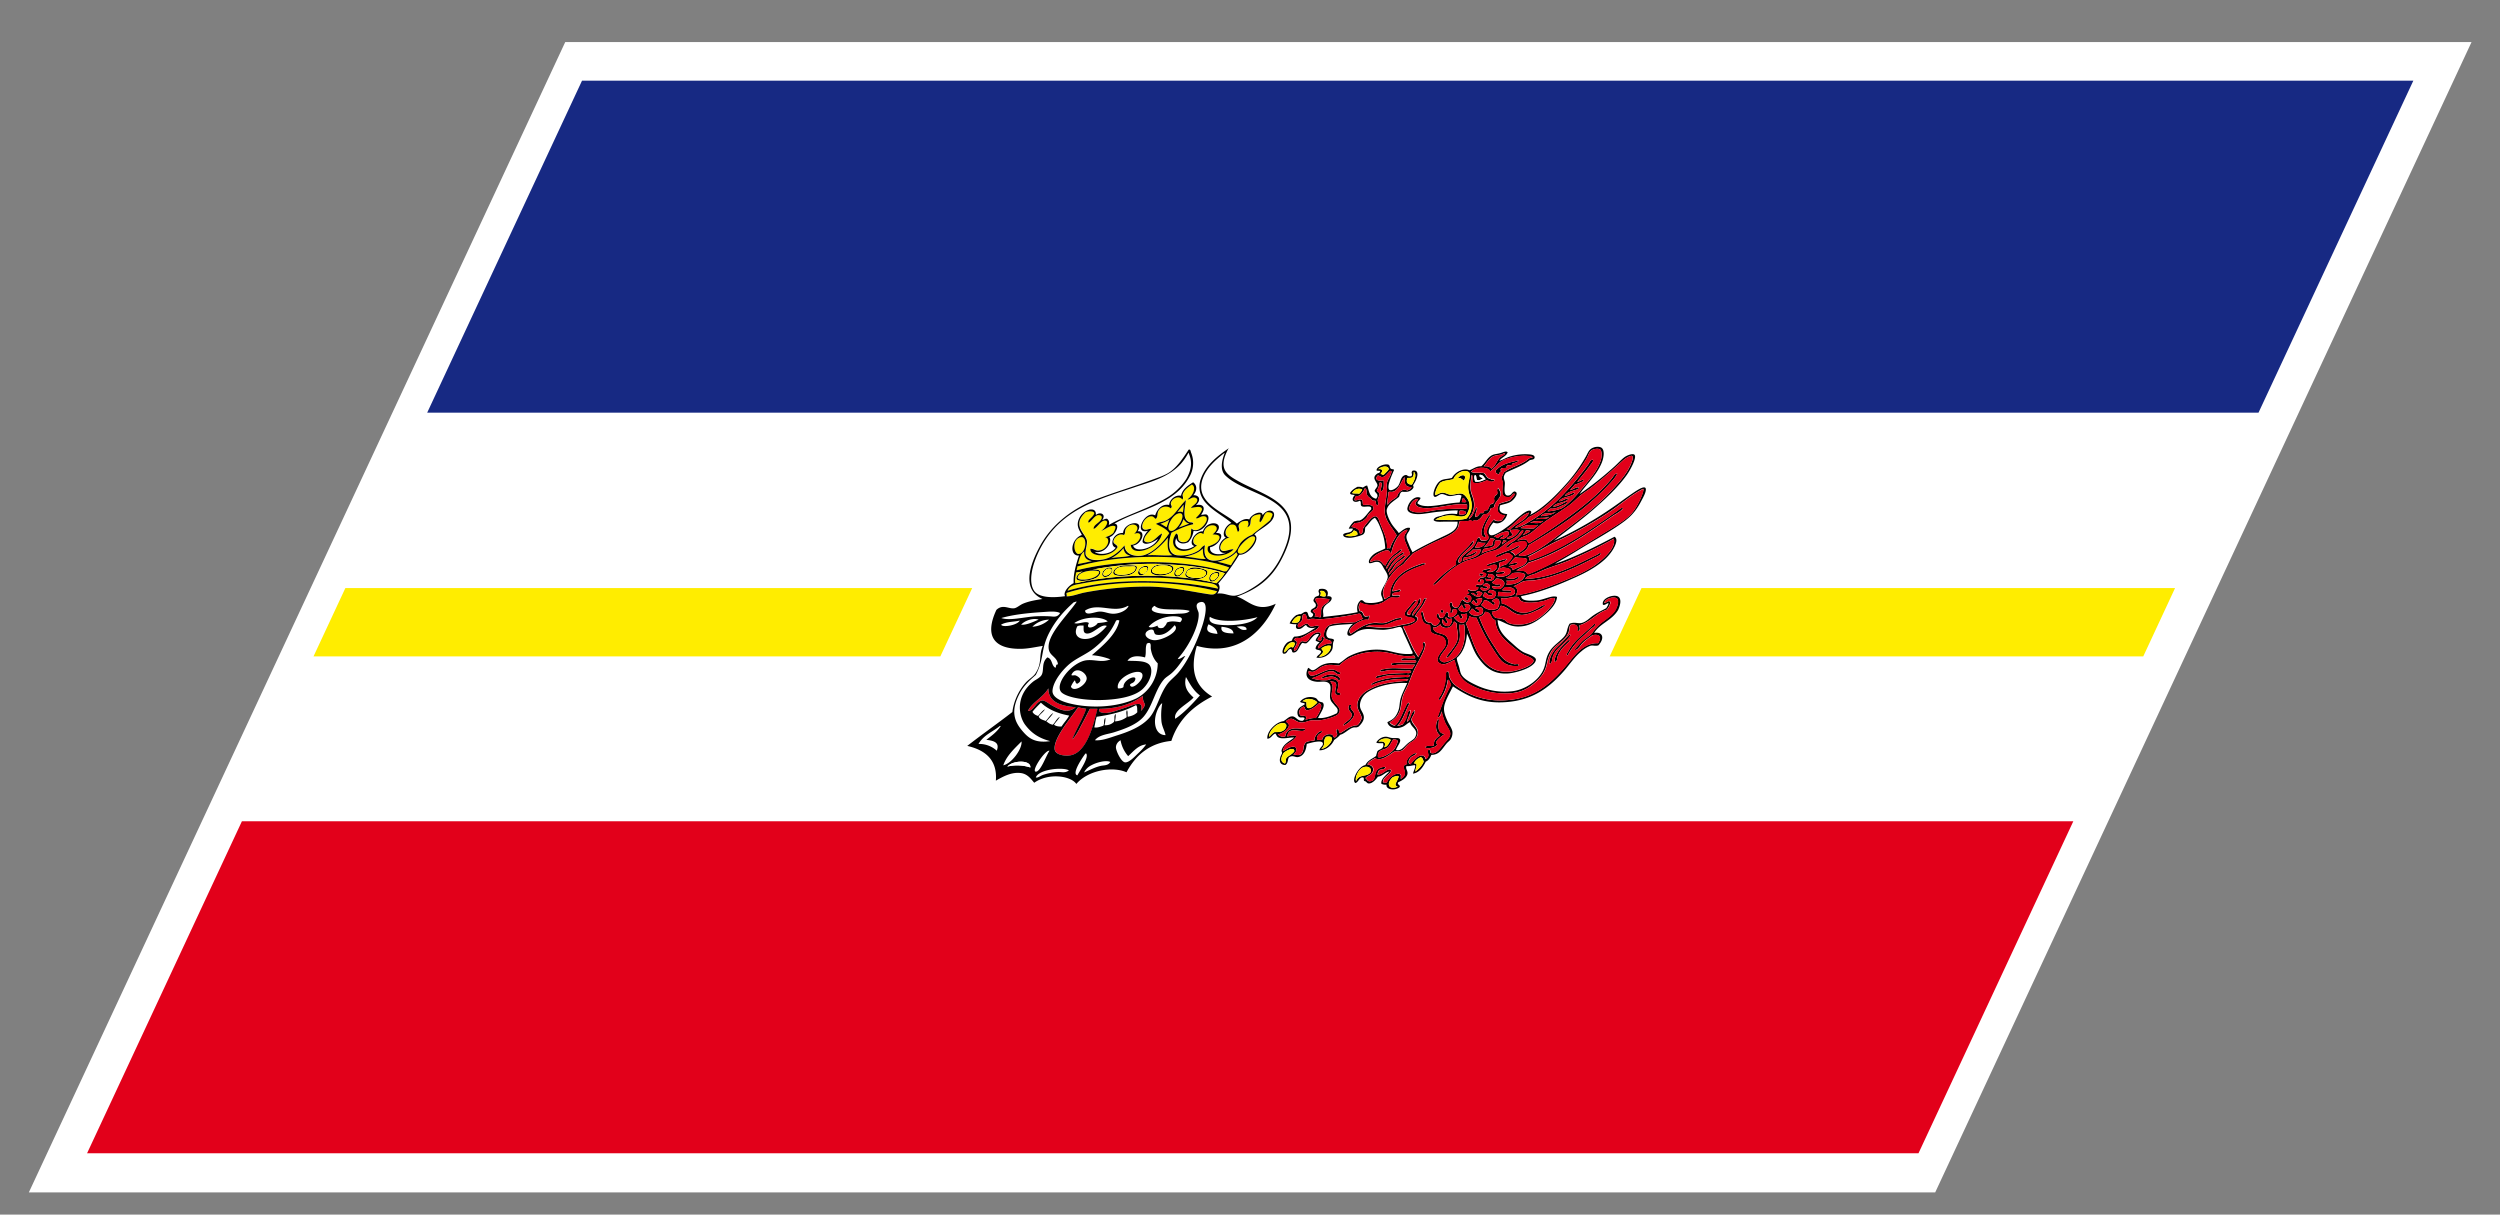 <svg xmlns="http://www.w3.org/2000/svg" width="52.51" height="25.512">
  <rect width="100%" height="100%" fill="#808080" stroke="none"/>
  <path fill="#FFF" d="M11.872.884h40.04L40.647 25.045H.606z"/>
  <path fill="#172983" d="M12.225 1.694H50.69l-3.252 6.973H8.973z"/>
  <path fill="#E2001A" d="M5.081 17.25h38.467l-3.252 6.973H1.829z"/>
  <path fill="#FFED00" d="M7.254 12.352H20.42l-.669 1.435H6.585zM34.478 12.352h11.207l-.668 1.435H33.81z"/>
  <path d="M33.987 12.531c-.088-.057-.354.031-.32.168.033.03.096-.044.119-.026-.01.043-.023.055-.047.1-.08.045-.176.086-.27.152-.066.045-.119.1-.18.132-.133.074-.178-.01-.32.042-.068.11-.037.187-.125.284-.096.105-.23.183-.303.311-.092.156-.059.246-.137.401-.121.234-.416.409-.668.426a1.37 1.37 0 0 1-.719-.125c-.131-.061-.271-.132-.326-.234-.025-.05-.031-.114-.049-.168-.016-.058-.041-.109-.043-.176.164-.14.203-.373.213-.51.082.163.125.354.24.51.123.168.285.354.635.327.137-.012.531-.11.572-.277.02-.083-.195-.132-.27-.175-.094-.055-.17-.13-.232-.185-.17-.149-.289-.266-.301-.485.164.05.258.154.49.134.17-.013.316-.095.457-.209.125-.101.291-.251.301-.41-.107-.044-.279.065-.438.075-.162.011-.313.006-.316-.092.336-.063.686-.195 1.041-.351.316-.137.711-.327.893-.637.07-.122.094-.219.027-.259-.404.211-.809.417-1.244.568l.004-.008c.004 0 .01 0 .012-.007.152-.084.311-.176.484-.285.291-.18.65-.373.918-.569.164-.118.275-.235.379-.433.021-.04.082-.145.098-.21.051-.189-.16-.044-.275.034-.086.059-.164.115-.225.159-.467.342-.93.61-1.426.836.242-.189.525-.397.795-.627.246-.212.537-.477.73-.745.088-.121.242-.41.158-.443-.049-.019-.145.024-.184.049-.074.05-.148.137-.23.21a6.927 6.927 0 0 1-.73.577c.121-.178.367-.402.471-.669.047-.12.059-.268-.014-.31-.049-.028-.148-.02-.213.025-.053.037-.072.097-.107.159a3.33 3.33 0 0 1-.459.627c-.215.237-.465.478-.717.604.027-.032.035-.068.014-.083-.076-.054-.311.185-.398.259-.09.075-.332.257-.428.251-.08-.006-.08-.137.045-.27.1.057.25-.016.289-.175-.125-.01-.193-.058-.148-.184.07-.026.188-.037.254-.1.074-.065.141-.176.043-.192-.055.023-.057.071-.107.083-.143.037-.086-.189-.092-.268-.006-.072-.057-.105.021-.209.166-.084.35-.142.496-.258.035-.021.088-.006.107-.05.012-.057-.049-.069-.098-.075a1.08 1.08 0 0 0-.434.049c-.084.027-.158.077-.207.084.049-.075.135-.085.174-.176-.029-.041-.098.001-.158.016-.064.019-.127.017-.182.05-.096.059-.131.157-.215.226-.1-.006-.166.054-.248.083-.119-.052-.291.027-.367.16-.105.032-.199.014-.271.083-.088.08-.166.315-.082.317.031.001.09-.054.127-.059.064-.008.109.041.18.042.09.002.189-.053.248-.008-.016.049-.025.094-.043.143-.285.006-.73.156-.885.016.01-.052.07-.079.063-.116-.107-.052-.242.073-.271.208-.027.11.129.145.279.134.113-.008.254-.038.385-.049.154-.015.307-.033.395-.025-.018.028-.002.061-.025.075a.624.624 0 0 0-.318.034c-.059.018-.15.023-.168.091.039.049.145.035.236.034h.268c.008.157-.123.226-.262.292-.234.111-.504.239-.684.351a1.006 1.006 0 0 1-.078-.167c-.021-.053-.064-.126-.045-.193.016-.049.07-.095.07-.151-.082-.026-.168.059-.236.108-.041-.063-.123-.136-.174-.234-.029-.052-.098-.195-.076-.268.037-.121.156-.174.254-.259.02-.043.02-.092.068-.108.063.007.164.014.225-.068.035-.048-.012-.043.012-.083.092-.136.133-.317-.016-.292-.053.048.008.063-.027.116-.084.021-.086-.032-.123-.024-.107.02-.1.146-.154.224-.043.063-.162.122-.191.084-.049-.064.033-.255.102-.411-.006-.029-.045-.009-.07-.033-.025-.024-.014-.074-.053-.083-.078-.021-.234.042-.242.108-.018.042.084.003.072.041-.014.035-.041.028-.049.034-.164.104.012.188-.008.267-.01.036-.045.06-.057.101.014.049.105.076.031.167-.148-.034-.146-.169-.188-.277-.041 0-.063.032-.096.042-.021-.015-.063-.017-.109-.016-.057.033-.111.063-.152.125-.01.046.059.037.096.049-.102.115-.006.179.104.119.049.026-.002.091.047.117.059.03.219-.041.193.066-.082.08-.143.201-.25.235-.041-.006-.074.01-.109.017a.488.488 0 0 0-.111.149c.025.007.082-.01.088.009-.033.099-.141.06-.201.109-.021.059.068.081.158.075.055-.003.229-.045.262-.075.047-.047.027-.084.041-.143.072-.06.117-.167.203-.201.07.082.107.19.146.292.041.106.063.226.07.351-.063.038-.184.073-.254.134-.051.044-.113.125-.082.175.055.012.107-.04.188-.024.061.012.094.09.125.144.031.05.086.13.074.183-.021.106-.119.217-.135.309-.014.08.033.104.033.176a.67.67 0 0 1-.354.042c-.053-.011-.055-.062-.109-.05-.096.079-.08.194-.066.25-.234.048-.48.072-.725.101.018-.075-.027-.125.021-.209.045-.077.145-.095.158-.176.006-.035-.031-.059-.094-.049.047-.118-.029-.177-.164-.152-.047.075.021.07-.012.135-.033.021-.082.016-.098.067-.053.075.068.083.029.167-.043.047-.078.037-.098.083-.023.057.082.043.037.116-.014.014-.025.027-.045.026-.064-.007-.033-.116-.096-.117-.035-.001-.063.029-.107.05-.037-.006-.061.013-.092.018a.42.42 0 0 0-.143.176c.039.013.082.02.145.017-.031.073 0 .109.061.1.061-.007.092-.067.141-.084.023.056.102.083.209.051-.141.084-.268.194-.457.193a.144.144 0 0 0-.049.083c-.037.016-.08.019-.117.059-.072.075-.119.227-.043.218.07-.008.055-.084.131-.101.047.02.01.083.072.075.088-.009.1-.125.17-.201.033 0 .045.014.088.008.09-.053.154-.225.266-.192-.025.061-.063.081-.07.134.018.02.057.024.082.042-.041.027-.08.076-.084.126.014.042.123.019.115.074-.023.056-.074.061-.096.117a.314.314 0 0 0 .324-.158c.035-.069.004-.133.047-.209-.02-.042-.088-.025-.127-.05-.061-.041-.045-.14.027-.236.152-.046.336-.039.504-.058-.084.042-.195.259-.07.252.033-.002.127-.075.162-.092.18-.089.316-.032.543-.034.051-.001.121-.014.18-.024.064-.014.139-.042.174-.034.039.009.047.084.072.135.061.132.107.229.16.353.01.021.035.043.018.074-.275.029-.438-.068-.656-.084a1.267 1.267 0 0 0-.686.144c-.07.041-.119.097-.201.142-.137-.012-.24-.021-.369.041-.061.029-.123.096-.174.102-.049.005-.061-.036-.102-.05-.098.195.021.276.174.292.057.007.129-.008.184 0 .197.03.064.24.111.376.014.048.061.086.09.127.031.037.09.075.045.158-.115.058-.273.117-.398.1.057-.113.158-.248.105-.317-.012-.017-.049-.013-.084-.034-.029-.019-.041-.055-.07-.067-.113-.047-.256-.017-.326.075.012.032.09.018.102.051-.061.048-.115.058-.146.117-.023.045-.016.135.027.157.033.021.105-.015.109.034-.004.023-.023.022-.029.041-.123.022-.148-.1-.24-.09-.064.005-.105.06-.172.1-.162.017-.357.219-.34.368.077.002.104-.088.168-.108.027.03.025.063.07.084.082.039.234-.006.326 0-.084.072-.227.133-.262.259-.014.04.016.036.002.084-.082.147-.035.234.074.234.063-.042.043-.103.074-.158.08-.059.129 0 .188-.008.143-.021.178-.177.188-.277.094-.026.359-.103.338.008-.006.044-.059.063-.074.126.111.005.248-.076.311-.217.043-.031.09-.062.125-.108.1-.025.174-.12.271-.151.043-.013.068.009.121-.024.203-.199.061-.284.031-.394-.023-.092.023-.234.141-.318.193-.138.563-.219.846-.2-.047.106-.104.215-.131.301-.035.104-.023.193-.055.276-.055.149-.123.193-.23.243.016.102.152.163.313.101.07-.027.104-.08.164-.101.012.114.199.156.1.326-.029.046-.105.08-.164.134-.08.072-.127.152-.234.125.029-.09.125-.18.076-.234-.025-.027-.111-.01-.16-.018-.059-.006-.092-.034-.156-.024a.251.251 0 0 0-.172.117c.016.026.09.014.143.018.004.035.014.058-.01.091-.023.038-.092.043-.113.084-.008.031-.02.064-.025.092-.076.06-.172.087-.225.192-.141.019-.303.325-.209.377.068-.017.08-.132.164-.117.025.014.002.06.023.075.049.005.049.054.102.051.068-.004.135-.073.184-.143.096-.007.15-.095.244-.109-.066.071-.195.165-.17.26a.2.2 0 0 0 .107.018c-.021.095.156.135.266.059.049-.053-.053-.052-.023-.108.082-.041.152-.076.188-.151.037-.084-.043-.127-.012-.192.068.011.115-.018.178-.018.02.036-.029.118-.041.177.123-.016.203-.122.268-.251.053-.023.09-.071.117-.143.172.001.223-.124.322-.241.023-.027.064-.056.082-.084a.257.257 0 0 0 .039-.16c-.012-.079-.074-.152-.111-.241-.033-.077-.076-.172-.064-.276.018-.129.096-.256.186-.436.27.178.572.356 1.051.334.563-.023.932-.263 1.268-.644.137-.154.232-.311.389-.436a.578.578 0 0 1 .184-.109c.051-.011.107.015.164-.008.145-.16.078-.294-.09-.259.117-.2.373-.261.504-.485.05-.109.072-.234-.001-.279zm-3.412 1.272a.471.471 0 0 1-.236.108c-.041.001-.115-.047-.098-.092.039-.108.129-.171.166-.268a.178.178 0 0 0-.035-.191c-.076-.076-.258-.039-.273-.184.043.021.119-.025.156-.067.008.089.227.142.287-.059.014.016.035.029.055.042-.012.121.064.241-.004.401-.025.057-.074.123-.113.176-.039.051-.096.104-.096.15.055-.012.098-.095.135-.142.039-.056.09-.119.113-.175.068-.153.008-.277.021-.386.021.015.064.007.102 0 .025.148.039.499-.18.687zm-.207-.845c.016.021.053.062.117.033.033.023 0 .125-.059.16-.115 0-.141-.061-.135-.142.051.018.035.08.104.084.038-.051-.052-.062-.027-.135zm.387-.259c.08-.032.156.021.115.091-.061.108-.229.07-.236-.008.021-.026.047-.042.063-.083.029.024.029.071.066.091.012-.001.016-.025.029-.025-.004-.028-.023-.045-.037-.066zm.252-.251c.045-.068.098-.002.131.008a.228.228 0 0 1-.053.075c-.09.016-.135-.039-.188-.068.076-.035.063.038.119.034.01 0 .016-.016.02-.024.016-.025-.019-.018-.029-.025zm.14-.143c.047-.103.182-.033.141.042-.047.085-.197.071-.191 0 .037-.019.074.018.117.017.012-.005.023-.019.031-.034-.021-.016-.06-.019-.098-.025zm.18-.183c-.041.009-.07.008-.09-.009.025-.026.014-.027.027-.059.061.007.166.01.105.117-.041.032-.1.037-.158.033 0-.021-.004-.039-.02-.049.025-.006.066.032.123.008.019-.023-.001-.022.013-.041zm.367-.269c.049-.044.086-.11.137-.15.098.037.324-.026.217.125-.055.076-.191.087-.271.15-.012-.037-.027-.071-.09-.074.051-.047.146-.008.186-.076-.019-.029-.126.021-.179.025zm.073.185c.102-.018.236-.016.27.033-.045.167-.262.215-.4.209.021-.043.02-.068-.002-.083.068 0 .201.007.262-.059.002-.053-.068.01-.107.017a.476.476 0 0 1-.16-.017.43.43 0 0 0 .137-.1zm-.772.543c.035.005.098-.029.133-.016.016.047-.035.135-.098.157-.064-.004-.088-.035-.125-.059.016-.02.027-.042.045-.059.021.02.033.045.053.067.014-.002.02-.015.033-.017.006-.037-.023-.051-.041-.073zm.262-.15c.006-.026.031-.018.037-.042.1.004.182.048.088.167-.109.061-.189-.008-.238-.041.025-.013.023-.067.037-.068.061-.011.057.092.162.05.027-.063-.078-.018-.086-.066zm-.34.351c.049.024.084.087.145.084.023-.066-.041-.07-.08-.093.109-.059.209-.001.154.117-.113.081-.254.031-.277-.034.019-.023.044-.037.058-.074zm.195-.075c.016-.028.066-.072.055-.101.092-.006.143.066.205.101.008-.006.014-.024.027-.025-.004-.031-.037-.043-.064-.059.137-.128.209.011.119.159-.178.074-.281-.018-.342-.075zm.344-.184c.018-.035.01-.081.018-.091.09.003.156.022.26.016.043-.063-.115-.038-.176-.049-.01-.023.039-.041.055-.068.141-.003.227.03.205.134-.083.089-.235.049-.362.058zm.055-.152c-.084-.002-.178.003-.174-.059.033-.01.117.032.172-.008.033-.056-.051-.021-.078-.025-.045-.008-.068-.025-.092-.042.023-.038.064-.037.082-.084.142-.011.267.102.09.218zm-.828.537c.029-.023.086.008.111-.025.035.03.023.092-.012.168a.598.598 0 0 1-.049.033c-.111-.003-.143-.062-.191-.108.023-.027.061-.031.08-.066.027.023.031.065.059.09.012-.002.02-.015.031-.016.008-.038-.016-.054-.029-.076zm1.132.711c.049.039.109.089.197.135.063.029.211.078.197.133-.031.111-.359.206-.469.218-.268.026-.404-.055-.521-.159-.236-.21-.309-.569-.43-.854a.267.267 0 0 0 .072-.152c.039.02.072.042.15.034.09.206.189.415.313.604.057.087.117.187.189.275.072.088.195.152.381.134.027-.06-.059-.03-.084-.034-.248-.045-.336-.245-.441-.401a2.875 2.875 0 0 1-.301-.593c.045-.015.088-.032.113-.083.004-.008.008-.019.012-.025.148.006.1.145.213.175.021.275.197.422.409.593zm.127-1.004c.084.069.35.047.508 0 .066-.021.145-.07.207-.049.002.088-.086.189-.152.259-.18.184-.391.317-.682.292a.454.454 0 0 1-.143-.034c-.033-.015-.051-.049-.086-.066-.061-.031-.143-.025-.182-.042-.045-.023-.07-.084-.076-.126a.313.313 0 0 0 .125-.034.213.213 0 0 0 .061-.093c.176.023.24.196.455.193a.714.714 0 0 0 .26-.075c.076-.034.168-.067.223-.134-.053-.005-.123.05-.191.084-.059.028-.133.065-.203.074-.252.04-.334-.157-.527-.192.018-.046-.02-.086-.008-.108.098.031.248-.047.344-.026.042.01.036.052.067.077zm1.02-.845c.318-.136.637-.288.93-.453.01-.001.01.003.006.008.049.187-.242.444-.432.569a3.2 3.2 0 0 1-.516.26c-.375.159-.754.303-1.117.351.059-.081.041-.176-.045-.192.078-.023.143-.081.207-.101.082-.024.16-.014.236-.025.432-.065.842-.257 1.223-.452l.1-.049c.021-.013.068-.032.07-.06-.012-.034-.059.016-.08.025-.457.218-.936.491-1.508.509.021-.048.061-.056.102-.074.035-.016.084-.026.119-.042.08-.035.154-.071.23-.1.159-.059.319-.108.475-.174zm-.264-.403a7.54 7.54 0 0 0 .617-.317c.191-.11.404-.236.588-.368.195-.139.377-.295.57-.395.008-.005.02-.015.031-.018h.018c-.01.114-.139.387-.258.52-.121.133-.346.266-.516.369-.531.319-1.107.696-1.652.903-.031-.013-.031-.043-.064-.059-.041-.021-.107-.018-.184-.018.082-.059.182-.083.254-.168.646-.192 1.213-.594 1.77-.979.074-.05.17-.091.221-.167-.027-.024-.082.032-.107.049-.57.401-1.184.833-1.855 1.054-.021-.025.006-.08-.045-.083.206-.095.403-.226.612-.323zm.51-.97c.076-.06.168-.114.256-.185.172-.138.301-.247.482-.41.115-.104.195-.193.305-.225.092-.027.02.154-.037.26-.1.188-.313.415-.48.585-.342.341-.719.601-1.096.895-.133.103-.439.315-.6.351-.039.009-.107.016-.133 0-.021-.016.041-.039.068-.059.057-.041.117-.079.133-.158.584-.347 1.182-.728 1.678-1.263.07-.076.148-.157.188-.242-.057-.007-.088.07-.113.1-.223.269-.494.5-.775.712-.258.193-.543.39-.848.576-.033.021-.121.075-.117.075-.029 0-.031-.066-.076-.075-.068-.017-.111.013-.174.018.08-.076.154-.08.234-.125.098-.056.174-.139.279-.218.172-.132.381-.256.563-.385.099-.071.175-.155.263-.227zm-.689.46c.021 0 .006.006 0 .017-.07.043-.176.014-.258.034.064-.054.183-.011.258-.051zm-.153-.016c.064-.1.223-.032.311-.091-.055.06-.199.084-.311.091zm.045.101c-.07.073-.182.036-.271.042.072-.051.177-.037.271-.042zm-.105.083l-.086.075a2.496 2.496 0 0 1-.279-.008c.101-.09.236-.056.365-.067zm-.256.116c.045-.005.063.007.096.008-.045.044-.105.064-.16.094-.003-.017.056-.052.064-.102zm.054-.276c.277-.123.518-.361.744-.61.184-.203.354-.411.479-.628.023-.041.047-.121.09-.159.039-.036.152-.059.195-.024.035.028.037.151.008.233-.078.229-.24.403-.426.627-.131.161-.299.329-.402.377a.956.956 0 0 1-.277.059c-.033-.004.041-.038.051-.059.09.014.164-.024.238-.059.043-.02.111-.038.111-.074-.023-.023-.082.027-.135.049-.049.021-.104.047-.16.042.084-.098.238-.066.324-.159-.033-.034-.127.049-.197.049.078-.109.23-.077.324-.159.002-.011-.008-.013-.006-.024-.043.005-.127.063-.199.067.072-.104.201-.097.297-.151-.002-.069-.125.02-.182.034.006-.027.07-.077.096-.117.066-.018.125-.05.186-.074.004-.068-.08.011-.133.017.082-.11.186-.228.271-.351.025-.034.078-.085.055-.117-.055.003-.074.072-.098.102a6.028 6.028 0 0 1-.643.752 3.198 3.198 0 0 1-.641.477.657.657 0 0 1-.24.1c-.025-.01.051-.05.074-.067.066-.049.138-.087.196-.153zm-.455.453c.025-.065.102-.029.123-.1-.027-.016-.061-.058-.045-.084.055-.007.166-.021.189.008-.065.103-.149.171-.267.176zm-.002.042c-.031.027-.064.044-.096.075-.006-.018.021-.059.023-.083.038-.007.046.008.073.008zm.469-.593c-.07.181-.287.22-.404.367-.02-.008-.033-.02-.068-.016.168-.096.283-.295.472-.351zm-.431.46c-.021.053-.129.12-.172.083.02-.032.057-.024.076-.059-.021-.046-.1.039-.141.05-.008-.021-.047-.021-.066-.034.06-.043.363-.189.303-.04zm-.268.124c.043 0 .098-.005.109.016-.047.2-.279.178-.414.26.031-.037.023-.049.043-.092.074-.029.172-.012.227-.074.037-.056-.008-.067.035-.11zm-.111-.05c.033.008.068.014.098.024-.059.037-.045.078-.059.126-.057.025-.133.016-.182.05.031-.033.111-.115.143-.2zm.056-1.715c.074-.038.15-.018.23-.068.016-.002.012.007.021.008-.027.044-.08.049-.117.093-.064.071-.088.174-.172.226-.025-.037-.072-.059-.16-.051.071-.076.11-.165.198-.208zm-1.15 1.121c-.162.017-.316.071-.484.05-.043-.005-.113-.025-.123-.059-.021-.068.082-.223.168-.217.037.008-.041.05-.043.091.008.084.131.1.229.101.262.003.602-.114.855-.075.004.027 0 .061 0 .092a3.593 3.593 0 0 0-.602.017zm.517-.25c.041.016.043.058.07.083-.025.019-.066.003-.096.008a.278.278 0 0 1 .026-.091zm.061.318c-.027.044-.088.032-.141.033.008-.03-.012-.042.014-.083.068-.001.131.003.127.05zm-.643.141a.615.615 0 0 1 .329-.091c.121-.002.223.063.32-.008.092-.144.08-.246.035-.326-.023-.042-.072-.103-.113-.118-.066-.023-.158.018-.242.018-.066 0-.117-.048-.188-.042-.051.004-.098.041-.143.05-.01-.059.041-.186.105-.26.078-.051.188-.047.275-.074.061-.149.256-.213.326-.143.035.032.012.122-.006.209-.029.171.023.254.051.377a.403.403 0 0 1-.096.385c-.197.05-.44.025-.653.023zm-.478-.895c.037-.056.02-.073.027-.109.057.04.033.157-.041.268-.092-.005-.127-.05-.094-.141.04-.002.083.005.108-.018zm-.428.309c.135-.016.176-.202.262-.31.002.101-.016.217.145.209-.02.05-.059.057-.094.075-.068-.064-.197.036-.209.125-.064.06-.15.085-.199.177-.018-.073.018-.183.016-.268.017-.017.054-.003.079-.008zm-.289-.476c.074-.072.227-.077.215.008-.031.042-.068.072-.102.109-.037.004-.039-.016-.066-.018.059-.07.035-.108-.047-.099zm-.551.501c.049-.085.141-.108.211-.074a.248.248 0 0 1-.066.09c-.037-.013-.113.001-.145-.016zm-.146.888c.066-.024.143-.027.18-.102.051.013.086.037.074.092-.084.036-.192.04-.254.01zm.73-.259c-.027-.073-.055-.216-.191-.091a1.309 1.309 0 0 0-.156.192c-.025.051.006.095-.055.134-.035-.008-.023-.053-.039-.076-.029-.041-.082-.065-.158-.074a.315.315 0 0 1 .072-.084.311.311 0 0 0 .244-.109c.016-.019.021-.045.039-.067.033-.037.086-.072.1-.101.041-.1-.074-.114-.205-.1-.027-.034.004-.103-.047-.117-.035-.011-.08.023-.133.017-.012-.029.002-.045.027-.092.076.028.158-.088.182-.159.055.006.029.089.047.134.023.054.084.073.113.117.018.005.033.012.063.008.012.035.004.081.037.1.059-.036.006-.071.014-.115.006-.045.039-.085.033-.128-.006-.036-.031-.035-.053-.067.043-.068.061-.15.055-.167.117-.03-.014.156.047.184.061-.06.041-.172.043-.235-.107.023-.195-.003-.135-.091.025-.032.068.03.107.024.072-.009.107-.083.17-.133.004.004.01.008.021.008 0 .074-.063.146-.09.226-.021.07-.002.115-.006.176-.006.191-.08.403-.025.561.053.152.154.251.229.386-.051.086-.113.183-.137.276-.02-.009-.039-.009-.066 0 .017-.185-.08-.367-.147-.537zm.256.979c.027-.039.049-.083.08-.118.064-.07.168-.107.195-.168-.025-.025-.072.031-.098.051a.961.961 0 0 0-.26.285c-.021-.028.025-.079.043-.108a.59.59 0 0 1 .193-.218c.035-.027.104-.047.09-.084-.037-.002-.086.044-.127.074a.72.72 0 0 0-.227.269c-.033-.016.012-.068.031-.102a.778.778 0 0 1 .066-.108c.064-.079.193-.128.217-.193-.029-.018-.082.041-.115.067a.641.641 0 0 0-.229.269c-.066-.012-.066-.123-.207-.11-.041.004-.068.03-.115.033.029-.128.289-.248.365-.242.045.004.047.046.076.067.027-.164.146-.455.334-.501.02.021-.035.076-.049.108-.035.073.021.164.045.226.023.065.057.119.068.176-.096.087-.17.21-.283.269-.051.059-.104.107-.154.167-.019-.03.038-.075.061-.109zm-1.515.451c.088-.02.133.039.115.109-.037.017-.078-.004-.113-.007.023-.052.015-.08-.002-.102zm-.153.419c.037-.04.063-.029.09-.067.059-.089-.047-.119-.029-.192.088-.031.197.007.289.008-.004.012-.012.025-.004.025-.035.069-.111.078-.148.142-.041.072-.006.138-.033.217-.051 0-.068-.023-.127-.018.044-.077-.022-.079-.038-.115zm-.302.233c-.047.026-.092.013-.137.007.043-.072.094-.137.178-.134a.16.16 0 0 1-.041.127zm-.297.636c-.002-.098.115-.256.219-.2.01.02-.01.07-.037.1-.077-.046-.12.071-.182.1zm.734.093c.02-.037.053-.05.074-.083.023-.052-.025-.057-.023-.093.049-.042.139-.072.197-.05-.002.12-.129.222-.248.226zm.324-.695c-.057.008-.133.03-.174.084-.059.081-.059.176-.035.217.033.055.16.027.141.116-.111-.01-.188.045-.264.102-.078-.049.195-.194.078-.242-.055.024-.002.053-.035.075-.037.005-.055-.004-.068-.018.016-.052.057-.063.064-.1.016-.075-.098-.065-.176 0-.066.057-.07.116-.125.142-.041.007-.053-.009-.088-.008-.08.019-.08.186-.16.2-.047-.028.057-.118.049-.176-.006-.04-.037-.023-.055-.06.041-.058.088-.021.133-.033.059-.016.135-.072.199-.109.072-.039.162-.065.189-.133-.045-.04-.119.011-.176 0-.041-.007-.045-.059-.084-.058-.066.001-.195.153-.186.025.023-.044.059-.049.084-.092.025-.048-.012-.096.045-.134.08.006.031.101.096.117.08-.032.119-.013.203-.008a.309.309 0 0 0 .043 0c.248-.015.619-.078.809-.117.064-.012.055.105.096.101-.051.029-.111.043-.16.075-.122.017-.306.015-.443.034zm-.676 1.631c.113-.101.277-.028.314.024-.051.05-.125.119-.18.118-.061-.001-.045-.072-.049-.127-.028-.004-.04-.02-.085-.015zm-.033.301c-.047-.031-.055-.15.059-.192.041.022.016.066.064.075.078.013.193-.08.258-.143.107.016.008.206-.068.31-.082-.006-.145.021-.217.033.053-.084-.02-.084-.096-.083zm-.552.344c-.043.021-.078.064-.113.1-.009-.081.076-.192.167-.251.104-.063.217-.046.189.042-.035.108-.152.112-.243.109zm.248.544c-.02.046 0 .064-.029.117-.082-.024-.104-.089-.031-.218.063-.061.227-.138.227-.041-.042.068-.117.086-.167.142zm.734-.192c.107-.098.021-.158.1-.252.253-.053.062.239-.1.252zm1.734-1.423c-.262.025-.498.047-.725.175a.543.543 0 0 0-.189.151c-.148.226.008.313.031.452-.025.06-.053.121-.096.151-.148.004-.244.106-.363.167-.033-.016-.01-.098-.061-.084-.049.058.053.1-.035.168-.053.021-.033-.048-.082-.059-.078-.019-.178.02-.197.116h-.1c-.008-.03-.012-.058.01-.092.027-.046.07-.042.098-.084-.057-.05-.189.115-.164.185-.061.013-.133.011-.184.042-.082.09-.018.168-.109.25-.053.033-.098.005-.154.009.018-.028.045-.039.059-.075.016-.074-.016-.111-.119-.084-.064.017-.125.079-.16.075.027-.161.205-.168.279-.294-.006-.052-.133-.011-.189-.007.002-.024.02-.06.035-.092.078-.061.145-.031.229-.025.031.002.078.012.107-.017.025-.044-.049-.021-.08-.025-.115-.016-.301-.031-.332.159-.08.025-.125-.017-.156-.042.084-.012.201-.09.229-.168.021-.058-.037-.072-.059-.108.17-.141.172.051.373.024.045-.006.104-.034.162-.042.055-.006.107.004.16 0 .102-.008.357-.073.406-.134.066-.087.006-.14-.037-.192-.043-.049-.094-.116-.102-.176-.008-.077.025-.162.018-.218-.006-.044-.031-.071-.049-.108.049.02.086.01.107.034.072.066-.107.287.098.259.047-.048-.064-.037-.064-.075.061-.158.037-.261-.113-.259-.027.001-.064.022-.096.025a.818.818 0 0 1-.322-.042c.15-.032.313-.17.449-.143.057.011.059.064.141.059.041-.046-.02-.039-.035-.05-.074-.06-.16-.069-.318 0-.133.058-.303.153-.305-.009.037-.006.057.016.096.009.061-.011.121-.076.193-.11.131-.058.219-.03.363-.024.211-.224.57-.305.885-.284.234.015.439.131.686.075-.006.023.037.042.014.059h-.15c-.045 0-.098-.014-.133.017-.02.045.063.024.104.024.047.001.105-.003.145 0 .023.002.066.001.061.025-.016.042-.063.022-.084.024-.135.008-.307-.011-.436.018-.016.065.088.028.139.024.115-.006.242.005.352 0-.012.037-.035.05-.049.084-.195.012-.402-.031-.59.01-.025.005-.068.005-.09.032.006.047.111-.002.18-.008.111-.01.23.007.355.008.043 0 .105-.014.117.018-.018.056-.082.031-.107.033-.174.01-.354.007-.504.042-.045.011-.113.009-.131.051.004.028.08 0 .119-.01.045-.01.096-.028.141-.032.123-.013.254-.013.373-.009.025 0 .078-.016.076.018-.018.042-.063.022-.086.024-.172.009-.34.014-.496.059-.08.023-.166.043-.227.092.01.036.068-.006.1-.018.191-.061.455-.114.684-.082-.027.038-.076.033-.096.034zm-.533 1.272c.064-.081.215-.082.258-.034-.039.065-.068.145-.137.151.045-.098-.002-.132-.121-.117zm.02.209c.053-.049.117-.04.172-.085.045-.037.061-.079.1-.142l.012-.026c.059-.005.09.008.102.034a.492.492 0 0 1-.082.176c-.072.089-.271.189-.334.16-.004-.027-.007-.083.03-.117zm-.491.619c-.023-.061.023-.185.094-.251.096-.094.266-.044.205.076-.088.096-.232.02-.299.175zm.875.117c-.189.084-.256-.066-.1-.201.039-.008.088-.035.119-.017-.005.093-.13.188-.019.218zm.373-.317c-.012-.056.074-.179-.029-.169.027-.078.084-.102.137-.133.047.013.049.058.066.092-.043.1-.109.155-.174.21zm3.706-2.905c-.033.048-.148.113-.205.169-.068.067-.111.125-.164.176.055.037.121-.088.174-.142.066-.068.143-.115.201-.16.143-.034.209.029.121.168-.252-.015-.434.175-.59.369-.361.449-.723.79-1.338.827a1.56 1.56 0 0 1-1.02-.276.44.44 0 0 1-.18-.225c-.01-.03.01-.108-.045-.101-.035.023-.021.06-.023.084a.948.948 0 0 1-.102.401c-.018.036-.068.085-.047.115.039-.008.061-.065.08-.1a.858.858 0 0 0 .107-.318c.02-.027.035.018.043.034.012.021.02.051.027.066-.129.229-.209.468-.283.679.066.002.066-.08.084-.125.016.066.041.161.082.251.035.072.115.17.098.242-.018.081-.066.11-.127.184-.068.082-.158.229-.27.2-.041-.01 0-.063-.051-.075-.066.054.045.104-.047.193-.029.03-.027-.023-.035-.033-.074-.091-.201.009-.303.15-.053-.017-.047-.07-.008-.127.035-.051.109-.054.131-.1-.049-.041-.26.145-.193.217-.023.018-.055.02-.074.05-.006.08.096.175-.059.268-.004-.044.016-.082-.02-.1-.076-.042-.227.059-.273.175-.029-.001-.07.007-.082-.008-.006-.12.223-.188.158-.268-.109-.001-.158.117-.275.108a.254.254 0 0 1 .031-.083c.035-.039.105-.01.135-.059.008-.036-.082-.008-.1 0a.195.195 0 0 0-.072.049c-.07.09-.018.216-.143.235-.061.009-.068-.046-.104-.066.051-.059.113-.058.146-.117.053-.091-.01-.162-.105-.169.039-.073.105-.096.162-.134.127.078.289-.065.41-.142.053 0 .1.006.148-.017.051-.021.074-.072.135-.126.061-.053.117-.066.16-.126.139-.204-.084-.271-.088-.408.018-.058.1-.159.057-.176-.084.067-.066.193-.15.233.012-.074.09-.194.063-.243-.059.024-.051.102-.078.168a.525.525 0 0 1-.078.134c-.039.006-.066.031-.111.024.094-.087.15-.241.217-.392.012-.027.049-.073.021-.085-.041-.003-.047.054-.061.076-.068.131-.129.323-.229.4-.057-.009-.084-.038-.111-.066.076-.058.15-.09.209-.233.041-.1.027-.215.084-.359.025-.06.064-.13.092-.193.055-.13.094-.255.162-.385.088-.168.262-.456.176-.519-.061.03-.008.066-.018.109-.016.063-.074.135-.098.209-.123-.168-.203-.389-.297-.586-.008-.017-.031-.039-.01-.067.15.011.393-.138.238-.209.053-.107.15-.186.205-.317.008-.017.041-.058.012-.06-.049.002-.053.074-.08.117-.051.087-.133.178-.182.25-.066-.064.217-.26.15-.359-.055.022-.043.076-.064.118-.039.075-.141.155-.146.225-.043.002-.063-.01-.068-.034.037-.088.141-.174.201-.267-.014.001-.025.001-.023-.008-.041.025-.078.076-.111.116-.035.043-.092.102-.105.135-.063.149.193.065.211.176-.078.062-.184.073-.279.091-.088.018-.199.05-.293.059-.16.016-.301-.027-.469-.017.131-.071.244-.026.379-.042.123-.015.254-.115.369-.109.031-.056-.047-.034-.059-.033-.074.002-.207.088-.291.101-.086.011-.156-.007-.234 0-.188.017-.33.134-.473.226-.137-.085.223-.333.363-.293.018-.011.01-.052.031-.084-.027.01-.055.014-.084.019-.072-.021-.033-.115-.129-.117-.01-.052-.039-.087.02-.183.088.058.277.079.436.016.082-.034.141-.098.203-.116.059-.011.141.021.186-.018.018-.067-.191.02-.156-.058.039-.054.133-.014.172-.068.002-.049-.115.016-.172.008.076-.357.418-.466.689-.561.008-.053-.072-.014-.109 0-.221.077-.494.192-.604.486-.025.068-.014.113-.027.183-.029-.002-.09.059-.102.059-.021-.002-.045-.121-.043-.142.02-.178.186-.403.316-.519.035-.03.098-.055.129-.093.068-.089.141-.156.188-.209.111-.056.264-.146.434-.225.162-.078.418-.169.494-.292.031-.049.029-.097.045-.15.063-.016.111-.003.172-.008.016-.001.041-.015.059-.017.02-.001.025.016.043.017.012.001.021-.014.041-.017.025-.004.027.012.039.007.059-.018.098-.058.143-.125.035-.012.078-.01.107-.034.016-.02.055-.074.043-.091.029-.014.064-.016.086-.042-.01-.073.096-.152.123-.225.027-.079-.018-.117-.039-.168-.057.055-.008.073-.021.116-.012.042-.051.03-.061.075-.021.049.012.062-.01.11-.014.033-.047.034-.076.041l-.059.125c-.045-.01-.074.008-.088.059h-.066c-.023.037-.051.073-.088.083-.053-.03.053-.167.008-.201-.049.077-.07.188-.15.236-.018-.019.037-.068.055-.1.082-.168.041-.295-.002-.411-.047-.124-.027-.248-.002-.41.035.012.004.121.027.158.074.044.203-.006.287-.042.045.003.094.054.154.009.031-.045-.061-.009-.059-.034-.09-.014-.105-.08-.145-.126-.076-.021-.23.01-.275-.034.111-.114.383-.101.4 0 .033-.036.07-.066.107-.1.031-.03.066-.074.104-.101.164-.113.539-.172.684-.101-.02.019-.055.011-.078.025-.154.137-.365.17-.529.292-.008.023-.045.088-.051.126-.002.022.031.058.029.101-.004.117-.033.235.029.276.02.014.076.025.102.018.049-.012.068-.064.102-.075.049.019-.049.1-.07.135-.074.041-.164.047-.238.083-.08.141-.018.23.119.243a.468.468 0 0 1-.074.108c-.064.02-.143.01-.156-.026-.074.073-.146.177-.154.261-.008.065.074.092.021.167-.031.027-.088.014-.131.017-.031-.016-.02-.059-.063-.066-.045.036-.039.091-.082.158-.07.116-.217.179-.262.259-.027.049.016.087-.063.117-.053-.058.059-.168.125-.234.076-.076.182-.151.182-.227-.047.017-.066.066-.1.102-.092.104-.322.276-.27.401a2.479 2.479 0 0 0-.42.343c-.027.029-.068.065-.059.093.119-.078.213-.199.328-.292.105-.084.246-.183.365-.227.078-.028.143-.035.217-.067.061-.028.127-.073.197-.101.088-.034.168-.037.258-.083.074-.041.131-.104.203-.15.074-.049.154-.078.217-.142.035-.037.037-.069.09-.102.068.011-.098.165-.133.192-.072.061-.178.102-.221.168.043.039.096-.055.148-.083.082-.021.156-.051.254-.042.139.084-.098.228-.207.3-.01-.041-.051-.063-.094-.083.057-.036.127-.054.182-.101-.002-.048-.07.008-.105.026-.115.057-.277.098-.395.167.031.064.172-.055.254-.06.059-.003.072.033.113.06-.029.083-.082.114-.127.167-.045.031-.111.021-.143.076-.002.032.047-.006.078-.008.074.024.191.017.129.134-.07.06-.279.109-.285.018.051-.021.125.003.166-.033.023-.065-.129.013-.172-.025a.169.169 0 0 0 .063-.184c.051-.025.113-.026.156-.068.002-.006-.004-.008-.002-.015-.055.003-.129.035-.203.058-.07.022-.143.038-.207.068 0 .059.111-.013.164-.009.131.012-.008.209-.16.143.025-.016.061-.011.084-.034-.008-.048-.117.003-.172.008a.652.652 0 0 1-.012.026c.012.044.133.011.066.108-.025.021-.057.019-.092.018-.027.019-.047.052-.074.067.006.018.012.034.043.034.023-.025.035-.052-.002-.049.068-.026.117.011.082.075-.008 0-.01.01-.016.016-.041.042-.111-.009-.139.026-.033.052.057.019.053.05-.025.086-.174.069-.209.033-.041.038-.01.05.016.059-.01.04-.045.028-.055.067.072-.013.129.027.082.126-.092.059-.123-.012-.17-.033-.049.022-.057.133-.105.158-.059.013-.082-.005-.104-.034-.014-.024.004-.084-.043-.066-.051.042 0 .085.002.134.006.032-.025.07.004.084.045-.005.031-.045.043-.076.189-.036.049.205-.082.16-.041-.016.01-.08-.037-.102-.045.004-.043.1-.098.117-.104.023-.051-.088-.102-.084-.07.065.029.11.047.151a.157.157 0 0 1-.088.1c-.059-.001-.07-.033-.092-.059-.178-.001-.137-.155-.189-.243-.053.036-.018.082-.012.117.014.085.043.159.174.168.016.056-.004.112.029.15.057.063.201.059.262.118.027.024.057.1.037.157-.035.099-.156.187-.17.293-.008.061.053.106.115.109.082.002.172-.065.246-.092.039.195.096.383.279.494.195.117.43.193.689.208.211.013.406-.014.572-.115.105-.067.248-.188.313-.294.117-.191.061-.279.182-.478.094-.153.268-.201.35-.375.033-.067.006-.111.049-.176.098-.031.145.019.152.066.002.023-.025.064.002.068.07-.027.027-.089.035-.126.217-.061.359-.256.57-.326.043-.044.1-.152.064-.175-.033-.023-.07.033-.115.033.029-.111.225-.138.27-.092.037.043.025.138-.039.244-.055.091-.146.155-.25.233a1.022 1.022 0 0 0-.238.25zm-2.356-3.329c.082.004.086.06.125.093-.064.033-.152.069-.223.049-.01-.036-.029-.094-.004-.134.051.004.012.098.059.108.031.007.061-.01.107-.034-.013-.033-.089-.022-.064-.082zm-.289 1.697c.045-.044.1-.073.143-.125a.779.779 0 0 0 .162-.008c.014.173-.25.186-.377.251.014-.009.021-.042.027-.075.107-.009.244-.044.281-.133-.076.032-.144.084-.236.09zm.187-.166c.021-.04.047-.077.066-.125.033.021.084.03.156.024-.046.089-.128.109-.222.101z"/>
  <path d="M31.646 9.787a.021.021 0 0 0 .016-.017.313.313 0 0 0 .094-.007c.01-.014 0-.022.014-.027.039-.009.146-.044.121-.066-.172.042-.355.073-.477.217 0 .042.02.07.074.074.008-.037.012-.05.057-.066-.014-.01-.037-.013-.023-.042.027-.046.104-.003.137-.042-.004-.008-.031-.002-.013-.024zM30.622 10.038c.07-.001.088.036.127.058.074-.132-.045-.147-.127-.058z"/>
  <path fill="#FFF" d="M30.978 9.979c-.025.04-.004.098.004.134.07.02.158-.017.223-.049-.039-.033-.043-.087-.125-.093-.025.06.051.049.063.084-.047.022-.076.04-.107.033-.045-.01-.008-.105-.058-.109z"/>
  <path d="M31.198 11.283c.023-.035-.008-.042-.016-.058-.045-.087.025-.242.127-.401-.014.001-.025-.001-.029-.008-.131.172-.248.467-.082.467zM31.155 12.054c-.027 0-.035-.013-.07-.008a.524.524 0 0 0-.02.042c.037-.006.035.013.07.008a.541.541 0 0 0 .02-.042zM30.784 12.531c-.004.021-.023.016-.033.034.021.019.037.042.064.059.053-.056-.005-.073-.031-.093zM30.317 12.866c.002-.031-.002-.055-.039-.06-.037.042-.013.079.039.06zM32.938 13.686c-.012.025-.064.076-.01.075.111-.201.225-.311.363-.435l.117-.111c.033-.03.098-.061.102-.108-.014 0-.018-.003-.021-.008-.174.186-.427.338-.551.587zM32.833 13.518c.064-.064.127-.127.16-.183-.016.002-.014-.011-.029-.009-.049.059-.1.108-.164.177-.09.094-.186.162-.236.309-.016.044-.039.126-.004.134.049-.043.035-.098.055-.15.048-.138.132-.188.218-.278z"/>
  <path d="M32.958 13.434c-.096.081-.229.201-.287.36-.012.034-.035.099 0 .108.045-.032.031-.077.047-.118.059-.165.178-.242.264-.333-.026.007-.008-.017-.024-.017zM27.751 14.246c.07.002.158-.045.24-.034.041.006.072.026.098.042.016.007.023.06.059.018.008-.039-.059-.092-.137-.101-.082-.011-.203.009-.26.075zM28.372 14.865c-.014-.011.023-.057-.004-.059h-.027c-.07.134.092.143.043.25-.037.084-.172.127-.17.186a.476.476 0 0 0 .203-.168c.074-.117-.035-.145-.045-.209zM30.249 15.45a.329.329 0 0 0-.113.102c-.027.049-.008.075-.025.108-.051.029-.146-.024-.178.041.049.026.211.014.258-.065-.088-.057.086-.168.152-.219-.158-.022-.135-.168-.117-.308h-.025c-.073.151-.032.276.048.341z"/>
  <path fill="#FFED00" d="M28.997 9.954c.027.002.029.022.066.018.035-.037.07-.067.102-.109.012-.086-.139-.081-.215-.008.084-.01.108.028.047.099zM30.899 10.506c-.029-.124-.082-.207-.049-.377.016-.088.037-.176.006-.209-.072-.069-.268-.006-.326.143-.09.026-.199.022-.277.074-.063.074-.115.202-.105.261.045-.01.092-.046.141-.05.074-.006.123.042.189.042.084 0 .176-.041.242-.018.041.015.09.075.113.117.043.081.057.183-.033.327-.1.071-.203.006-.324.008a.637.637 0 0 0-.327.091c.213.002.455.027.654-.023a.4.4 0 0 0 .096-.386zm-.277-.468c.082-.088.201-.074.127.058-.039-.022-.055-.059-.127-.058zM29.653 10.179c.074-.11.1-.228.043-.268-.008.036.01.053-.027.11-.025.023-.068.017-.107.018-.034.09.001.136.091.14zM28.612 10.281c-.07-.033-.162-.012-.211.074.031.017.107.003.145.017a.25.25 0 0 0 .066-.091zM28.255 11.243c.063.03.17.025.254-.009.012-.055-.021-.078-.074-.092-.038.075-.114.077-.18.101zM27.841 12.523c.018-.07-.027-.128-.115-.109.018.022.025.05.002.102.035.003.076.023.113.007zM27.134 13.073c.047.004.09.019.137-.007a.155.155 0 0 0 .041-.126c-.086-.002-.135.063-.178.133zM26.974 13.702c.061-.029.105-.146.182-.101.027-.029.047-.08.037-.1-.104-.054-.221.104-.219.201zM27.782 13.711c-.021.033-.055.046-.074.083.119-.003.246-.105.248-.226-.059-.022-.15.007-.199.05 0 .038.049.041.025.093zM27.489 14.874c.057.001.129-.068.18-.117-.035-.055-.203-.126-.313-.025.043-.005.053.012.082.017.008.053-.007.124.051.125zM27.015 15.267c.027-.088-.088-.105-.191-.042-.092.059-.177.17-.167.251.036-.035.07-.078.114-.1.091.003.208-.001.244-.109zM27.854 15.476c-.08.094.006.154-.1.252.161-.013.352-.305.1-.252zM29.212 15.543c-.043-.048-.193-.047-.258.034.119-.016.166.02.121.117.071-.007.098-.085.137-.151zM26.958 15.819c-.072.129-.049.192.033.218.029-.054.008-.071.029-.117.051-.057.123-.074.166-.142-.001-.096-.165-.02-.228.041zM29.7 16.037c.105-.011.02.112.031.169.066-.056.131-.11.172-.21-.016-.035-.018-.08-.066-.092-.051.033-.109.054-.137.133zM28.577 16.154c-.07.066-.115.19-.094.251.066-.154.211-.078.299-.175.061-.121-.109-.17-.205-.076zM29.376 16.305c-.029-.02-.078.008-.117.017-.156.135-.09.285.098.201-.11-.031.015-.126.019-.218z"/>
  <path fill="#E2001A" d="M27.61 12.949c.059-.005.076.018.125.018.027-.079-.008-.144.035-.217.037-.065.113-.073.148-.142-.008 0-.002-.013.004-.025-.092-.001-.201-.039-.289-.008-.02.074.088.104.029.192-.027.038-.053.027-.092.067.019.035.085.037.04.115zM31.495 9.62c.041-.043.092-.047.119-.091-.01-.002-.008-.013-.021-.009-.082.05-.156.03-.232.068-.084.043-.127.132-.195.209.088-.008.135.013.158.05.083-.053.109-.156.171-.227zM32.38 11.009c-.105.079-.18.163-.277.218-.08.044-.154.048-.234.125.061-.004.104-.034.174-.018.043.01.047.076.074.075a11.466 11.466 0 0 0 .967-.651c.281-.212.553-.443.773-.712.027-.03.059-.107.113-.1-.039.086-.117.167-.188.242-.494.534-1.092.916-1.676 1.263-.016.079-.078.118-.133.158-.027.02-.09.042-.07.059.027.016.094.009.135 0 .158-.036.467-.248.598-.351.379-.293.754-.553 1.096-.895.17-.17.381-.397.48-.585.057-.105.129-.287.039-.26-.111.032-.189.121-.305.225-.182.163-.313.272-.484.41-.088.07-.18.126-.254.185-.09.072-.164.156-.266.225-.179.129-.388.255-.562.387zM29.196 11.519c.025-.093.088-.189.139-.276-.074-.136-.178-.234-.232-.386-.053-.159.021-.37.029-.561.002-.061-.018-.106.006-.176.027-.081.09-.152.088-.226-.012 0-.016-.004-.021-.008-.063.05-.096.125-.17.135-.039.005-.082-.058-.105-.024-.063.088.025.114.133.091 0 .063.02.175-.043.235-.061-.028.07-.215-.047-.184.006.018-.012.099-.055.167.021.032.047.031.053.067.008.042-.025.082-.033.128-.008.044.043.081-.012.115-.033-.02-.025-.066-.039-.1-.029.003-.045-.003-.063-.008-.029-.044-.088-.064-.111-.117-.02-.044.008-.127-.047-.134-.023.072-.105.188-.184.159-.023.046-.037.063-.027.092.055.006.096-.026.135-.017.049.014.02.083.045.117.131-.015.246 0 .205.1-.012.027-.066.063-.098.101-.02.021-.023.048-.041.067a.309.309 0 0 1-.242.109.306.306 0 0 0-.074.084c.074.011.127.034.158.074.016.023.006.067.039.076.063-.04.029-.083.055-.134.016-.033.129-.167.156-.192.139-.125.164.019.193.092.066.169.162.352.143.535.028-.01.048-.01.067-.001z"/>
  <path fill="#E2001A" d="M29.345 10.43c.012-.089.141-.189.209-.125.035-.019.076-.023.094-.075-.16.007-.141-.109-.145-.209-.086.108-.127.294-.262.31-.025.005-.063-.01-.078.008.002.084-.035.195-.016.268.047-.092.133-.117.198-.177zM32.132 11.778c.672-.221 1.285-.652 1.854-1.054.025-.019.08-.074.107-.049-.051.074-.145.115-.221.167-.557.386-1.121.787-1.77.979-.07.084-.172.109-.254.169.076 0 .143-.004.184.017.033.015.035.045.064.059.545-.206 1.121-.584 1.652-.903.17-.103.395-.236.516-.369.119-.132.25-.405.26-.52h-.018c-.012.002-.023.012-.033.018-.193.098-.373.254-.568.394a7.326 7.326 0 0 1-.59.369 7.87 7.87 0 0 1-.617.317c-.209.096-.404.228-.613.327.051-.001.025.054.047.079zM30.8 10.54c-.027-.026-.029-.068-.07-.083a.232.232 0 0 0-.025.092c.028-.005.071.01.095-.009zM30.813 10.599c-.254-.039-.594.078-.854.075-.1-.001-.221-.018-.23-.101.002-.041.08-.083.045-.091-.086-.006-.191.149-.17.217.01.033.08.054.125.06.166.021.32-.035.482-.05.199-.019.455-.033.602-.017 0-.033.004-.065 0-.093zM30.79 10.775c.004-.047-.061-.05-.127-.051-.025.042-.006.054-.014.083.053 0 .114.012.141-.032zM32.116 10.767c-.189.057-.305.255-.473.351.035-.003.051.007.068.016.118-.147.335-.186.405-.367zM32.519 10.875c.006-.01.02-.017-.002-.017-.074.041-.191-.003-.258.051.084-.019.187.009.26-.034zM32.411 10.942c-.094.006-.199-.007-.271.042.091-.008.201.031.271-.042zM32.22 11.1l.086-.075c-.129.011-.264-.023-.363.066.081.01.177.01.277.009zM29.62 11.636c-.014-.059-.045-.112-.07-.176-.021-.063-.078-.154-.043-.227.014-.032.068-.087.049-.108-.186.046-.307.338-.334.501-.029-.021-.033-.063-.078-.067-.074-.006-.334.113-.363.242.047-.003.074-.029.115-.032.139-.013.139.097.207.109a.632.632 0 0 1 .227-.269c.035-.025.088-.084.117-.067-.023.065-.152.113-.217.194a.693.693 0 0 0-.066.108c-.02.033-.064.085-.031.102a.695.695 0 0 1 .227-.269c.041-.03.09-.078.127-.074.012.037-.053.058-.09.084a.572.572 0 0 0-.193.218c-.018.03-.066.081-.043.108a.985.985 0 0 1 .258-.285c.027-.02.074-.077.1-.049-.027.06-.131.097-.195.167-.031.035-.053.08-.08.119-.025.034-.082.08-.061.11.051-.061.105-.109.154-.167.111-.063.187-.184.283-.272zM31.917 11.141c-.023-.031-.135-.016-.189-.008-.016.027.018.069.045.084-.021.071-.098.035-.123.1.117-.004.201-.072.267-.176zM31.589 11.252c-.02.035-.057.026-.076.059.045.036.15-.031.172-.083.061-.148-.244-.002-.303.041.02.013.059.013.066.034.043-.013.121-.099.141-.051zM32.257 12.045c-.033.016-.084.026-.119.042-.041.019-.08.026-.102.074.57-.019 1.051-.291 1.508-.509.021-.01.068-.059.08-.025-.002.027-.049.046-.07.06-.031.017-.072.035-.1.05-.383.194-.793.387-1.223.452-.076.011-.156.001-.236.025-.064.02-.129.076-.207.101.086.017.104.111.045.192.363-.047.742-.191 1.117-.351.162-.068.344-.146.514-.26.191-.125.482-.383.434-.569.002-.005.004-.01-.006-.008-.295.165-.611.316-.93.453-.156.066-.316.114-.477.176-.074.027-.15.063-.228.097zM31.112 11.627c.137-.083.369-.06.414-.26-.012-.021-.066-.016-.109-.016-.041.042.002.054-.035.109-.055.063-.152.045-.227.074-.019.044-.011.056-.043.093zM31.554 11.435c.029-.031.064-.048.094-.075-.027 0-.035-.015-.07-.008-.005.024-.03.065-.024.083zM31.046 11.377a.92.92 0 0 1-.068.125c.096.007.178-.012.225-.101-.073.005-.124-.003-.157-.024z"/>
  <path fill="#E2001A" d="M31.776 11.978c.082-.064.217-.074.271-.15.109-.151-.119-.088-.217-.125-.051.04-.09.106-.137.15.053-.003.16-.055.178-.025-.039.068-.135.029-.186.076.064.003.08.037.091.074zM31.786 12.155c.039-.006.111-.069.109-.017-.061.066-.193.059-.264.059.021.016.025.04.004.083.139.006.354-.042.398-.209-.031-.049-.168-.051-.27-.033a.403.403 0 0 1-.137.1c.045.012.092.02.16.017zM31.419 12.155c-.016.046-.059.045-.08.084a.189.189 0 0 0 .09.042c.027.005.111-.029.08.025-.057.041-.139-.002-.172.008-.006.062.09.056.172.059.179-.118.054-.231-.09-.218zM31.097 12.348c-.006.071.145.085.191 0 .041-.075-.094-.145-.141-.042.037.005.078.008.1.024-.01.017-.02.029-.033.034-.045.001-.08-.035-.117-.016zM31.817 12.463c.021-.104-.066-.137-.205-.134-.016.027-.064.044-.055.068.061.011.219-.013.178.049-.105.007-.172-.012-.262-.017-.008.011 0 .057-.016.092.126-.007.278.033.36-.058zM31.183 12.448c-.014.001-.012.055-.039.068.051.032.129.101.238.041.096-.119.014-.162-.088-.167-.006.025-.031.017-.037.042.008.047.115.002.086.066-.106.041-.1-.062-.16-.05zM30.897 12.463c.053.029.098.083.188.068.02-.022.041-.042.053-.075-.031-.011-.086-.076-.131-.008.01.007.045 0 .031.026-.006.009-.01.024-.021.024-.057.004-.043-.069-.12-.035zM31.528 12.565c-.01.021.025.062.008.108.193.035.277.231.529.193a.78.78 0 0 0 .203-.075c.066-.033.137-.089.191-.084-.055.067-.146.1-.223.134a.713.713 0 0 1-.262.075c-.215.002-.277-.171-.453-.194a.205.205 0 0 1-.061.093.313.313 0 0 1-.125.034c.004.041.031.103.076.125.039.018.121.011.18.042.037.017.055.052.088.066.041.02.096.03.141.034.293.025.504-.107.682-.292.068-.07.156-.171.154-.259-.063-.021-.143.03-.207.049-.158.047-.426.069-.51 0-.031-.025-.023-.067-.066-.075-.095-.021-.245.057-.345.026zM30.948 12.606c-.016.017-.029.04-.043.059.035.024.059.055.123.059.064-.022.113-.11.098-.157-.035-.012-.096.021-.133.016.018.023.047.036.039.077-.014.002-.02.013-.033.016-.016-.023-.027-.05-.051-.07z"/>
  <path fill="#E2001A" d="M31.452 12.782c.092-.147.02-.287-.117-.159.027.015.061.027.063.059-.012.001-.018.019-.027.025-.063-.035-.111-.107-.205-.101.014.028-.037.073-.055.101.062.057.165.149.341.075zM30.696 12.699c-.016.042-.041.058-.063.083.008.078.176.116.236.008.043-.072-.035-.125-.115-.091.014.021.033.038.037.066-.014 0-.016.023-.029.025-.036-.02-.036-.067-.066-.091zM31.134 12.89c.057-.12-.045-.176-.154-.117.041.022.104.027.082.093-.063.003-.096-.06-.145-.084-.014.037-.041.049-.059.074.024.065.164.115.276.034z"/>
  <path fill="#E2001A" d="M31.194 12.849l-.012.025c-.025.052-.068.069-.113.083.078.208.178.411.301.593.104.155.191.356.441.401.023.004.111-.025.084.034-.186.019-.309-.046-.381-.134-.074-.088-.131-.188-.189-.275a3.717 3.717 0 0 1-.313-.604c-.076.007-.111-.015-.15-.034a.27.27 0 0 1-.072.152c.121.284.193.643.43.854.119.104.256.186.521.159.109-.012.438-.105.469-.218.016-.057-.135-.104-.197-.133-.088-.045-.148-.096-.197-.135-.213-.17-.391-.317-.408-.594-.114-.029-.065-.168-.214-.174zM30.624 12.908c-.018.036-.057.04-.08.067.049.046.08.105.191.108.018-.009.033-.021.049-.033.033-.075.047-.138.012-.168-.025.034-.082.002-.111.025.014.022.039.038.031.075-.012.001-.021.014-.031.017-.03-.025-.034-.067-.061-.091zM28.636 12.991c-.041.004-.031-.113-.096-.101a6.7 6.7 0 0 1-.809.117.28.28 0 0 1-.041 0c-.086-.005-.127-.023-.205.008-.063-.018-.016-.111-.096-.117-.055.038-.02.085-.045.134-.023.043-.061.047-.084.091-.01.129.119-.023.186-.024.039 0 .041.05.084.058.057.011.131-.04.176 0-.027.068-.117.096-.189.134-.064.035-.141.093-.199.108-.045.012-.092-.024-.133.033.018.035.049.02.055.06.01.058-.096.147-.049.176.082-.017.082-.182.16-.2.035-.001.047.016.088.008.055-.025.061-.085.127-.142.076-.066.191-.075.176 0-.01.037-.051.048-.064.1.014.014.029.022.066.018.035-.022-.018-.051.035-.075.117.047-.156.193-.078.242.076-.056.152-.11.264-.102.02-.089-.105-.063-.139-.116-.026-.041-.026-.136.034-.217.039-.056.115-.076.172-.084.137-.02.32-.018.445-.034.047-.032.108-.046.159-.075zM30.427 13.151c.059-.035.09-.136.059-.16-.066.029-.102-.011-.117-.033-.025.072.064.083.027.134-.066-.005-.051-.067-.102-.084-.006.082.018.143.133.143z"/>
  <path fill="#E2001A" d="M30.651 13.117c-.012.109.047.233-.021.386-.025.056-.074.119-.113.175-.035.047-.082.13-.135.142 0-.045.057-.099.096-.15.039-.053.09-.119.115-.176.066-.161-.01-.281.002-.401-.02-.013-.041-.026-.055-.042-.061.2-.279.148-.287.059-.037.043-.111.089-.156.067.016.145.197.108.273.184a.175.175 0 0 1 .035.191c-.035.097-.125.158-.166.268-.018.045.057.093.1.092a.476.476 0 0 0 .234-.108c.219-.188.207-.539.178-.686-.033.005-.078.014-.1-.001zM28.796 14.371c.061-.049.145-.067.227-.092.156-.045.324-.05.496-.059.023-.002.07.018.086-.024.002-.032-.051-.018-.076-.018a2.757 2.757 0 0 0-.373.009c-.045.004-.096.022-.141.032-.039.01-.115.038-.119.01.02-.043.086-.04.131-.051.15-.035.332-.032.504-.042.025-.001.09.022.107-.033-.012-.031-.074-.018-.117-.018-.125-.001-.244-.018-.355-.008-.068.006-.172.055-.18.008.021-.027.063-.026.09-.032.188-.041.395.001.59-.01.014-.033.037-.046.049-.084-.109.005-.238-.006-.352 0-.051.002-.154.041-.139-.024.129-.027.301-.01.436-.018.021-.002.068.018.084-.024.006-.023-.037-.022-.061-.025-.039-.003-.098.001-.145 0-.041 0-.121.021-.104-.024.035-.03.088-.017.133-.017h.15c.023-.017-.02-.035-.014-.059-.246.054-.451-.062-.686-.075-.314-.021-.676.061-.885.284-.145-.006-.234-.033-.363.024-.072.034-.133.099-.193.11-.041.007-.059-.015-.096-.009.002.162.174.066.305.009.158-.069.244-.06.318 0 .016.011.076.003.035.05-.082.006-.084-.047-.141-.059-.137-.027-.297.109-.449.143a.818.818 0 0 0 .322.042c.031-.003.066-.024.096-.025.15-.002.174.101.113.259 0 .038.111.027.064.075-.203.029-.023-.192-.098-.259-.021-.024-.059-.015-.107-.034.018.037.043.064.049.108.008.056-.025.141-.018.218.008.06.059.127.102.176.043.052.105.104.037.192-.049.061-.305.126-.406.134-.053.004-.105-.006-.16 0-.059.008-.117.036-.162.042-.203.026-.205-.165-.373-.024.021.036.08.051.059.108-.025.078-.145.155-.229.168.031.025.076.067.156.042.033-.191.217-.175.332-.159.031.004.107-.021.08.025-.031.028-.076.019-.107.017-.084-.006-.15-.035-.229.025-.016.033-.033.067-.035.092.055-.004.184-.044.189.007-.074.127-.252.133-.279.294.035.003.096-.06.16-.075.104-.028.137.009.119.084-.014.036-.041.047-.059.075.057-.004.102.024.154-.009.092-.083.027-.16.109-.25.053-.031.123-.029.184-.042-.025-.069.109-.235.164-.185-.027.042-.07.037-.098.084-.021.035-.018.062-.01.092h.1c.02-.097.119-.135.197-.116.049.011.031.079.082.059.088-.067-.014-.109.035-.168.051-.014.027.068.061.084.119-.061.213-.163.363-.167.045-.03.07-.092.096-.151-.023-.139-.18-.226-.031-.452a.561.561 0 0 1 .189-.151c.227-.128.463-.149.725-.175.02-.001.068.004.092-.033-.227-.032-.492.021-.684.082-.026.011-.086.053-.096.017zm-.709-.116c-.025-.016-.055-.036-.096-.042-.084-.011-.172.036-.242.034.057-.066.18-.086.262-.075.078.009.145.062.137.101-.036.041-.045-.01-.061-.018zm.33.819a.476.476 0 0 1-.203.168c-.002-.059.133-.102.17-.186.049-.107-.113-.116-.043-.25h.027c.027.002-.01.048.004.059.01.064.119.092.045.209z"/>
  <path fill="#E2001A" d="M27.636 15.083c.076-.104.176-.295.066-.31-.063.063-.18.155-.258.143-.049-.007-.021-.053-.064-.075-.111.043-.104.161-.057.192.076-.002.148-.001.096.084.072-.012.135-.041.217-.034zM29.276 15.743a.485.485 0 0 0 .082-.176c-.012-.026-.043-.039-.1-.034-.004.009-.01.019-.012.026-.039.063-.055.104-.1.142-.055.045-.121.036-.174.085-.037.034-.033.09-.031.117.066.03.265-.07.335-.16zM31.835 11.084c.076-.007.166-.059.238-.1a3.16 3.16 0 0 0 .641-.477c.234-.225.447-.49.645-.752.021-.03.041-.098.098-.102.021.032-.031.083-.055.117-.086.125-.189.241-.273.351.053-.005.137-.084.135-.017-.063.024-.119.058-.186.074-.025.04-.09.09-.098.117.059-.014.182-.104.184-.034-.098.054-.227.047-.297.151.07-.004.156-.063.199-.067-.004.011.008.014.006.024-.096.083-.246.049-.326.159.07 0 .166-.083.199-.049-.086.093-.24.062-.326.159.057.005.113-.021.162-.042.051-.022.109-.073.133-.049 0 .036-.068.054-.109.074-.074.035-.15.073-.238.059-.01.021-.086.054-.051.059a.924.924 0 0 0 .277-.059c.104-.048.27-.216.4-.377.186-.224.35-.398.428-.627.027-.082.027-.206-.01-.233-.043-.034-.154-.012-.193.024-.043.038-.066.118-.092.159a3.681 3.681 0 0 1-.477.628c-.227.249-.467.488-.746.61-.059.066-.129.104-.195.151-.022.018-.098.058-.073.069z"/>
  <path fill="#E2001A" d="M33.968 12.572c-.043-.046-.238-.021-.27.092.045 0 .084-.057.117-.033.035.022-.02.13-.064.175-.213.07-.354.266-.572.326-.006.035.037.099-.033.126-.025-.004 0-.044-.002-.067-.01-.047-.057-.097-.152-.067-.043.066-.016.109-.047.175-.086.175-.26.224-.352.377-.121.197-.064.285-.182.478a1.064 1.064 0 0 1-.313.292c-.166.104-.363.13-.572.116a1.469 1.469 0 0 1-.689-.209c-.184-.108-.24-.297-.281-.493-.074.027-.162.094-.244.092-.063-.002-.125-.048-.117-.109.016-.106.137-.195.172-.292a.178.178 0 0 0-.035-.158c-.063-.06-.207-.054-.264-.118-.033-.038-.014-.093-.029-.151-.131-.007-.16-.081-.174-.167-.006-.036-.041-.083.012-.118.053.089.01.241.191.242.02.026.031.058.088.06a.164.164 0 0 0 .09-.101c-.021-.041-.115-.088-.047-.15.053-.005-.002.106.102.084.055-.018.053-.114.098-.118.047.023-.006.086.037.102.131.044.271-.197.082-.16-.012.031.002.071-.043.076-.029-.014 0-.051-.004-.084-.002-.048-.053-.091-.002-.134.047-.019.027.042.043.066.021.029.045.046.102.034.051-.027.057-.135.109-.16.045.022.078.092.166.034.047-.099-.008-.14-.08-.127.01-.04.043-.027.055-.067-.025-.008-.057-.021-.016-.06.035.038.182.055.209-.032.004-.032-.086.001-.053-.051.027-.035.098.017.139-.025.004-.005.008-.017.016-.017.033-.064-.014-.101-.082-.075.035-.002.027.023.002.049-.031 0-.037-.017-.043-.034.027-.016.045-.048.074-.067.033.001.066.003.092-.018.066-.097-.057-.065-.066-.108.002-.008.008-.017.012-.025.055-.005.164-.057.172-.008-.023.022-.059.018-.084.034.152.066.291-.13.158-.143-.051-.005-.162.067-.162.009.064-.03.137-.045.207-.068.072-.021.148-.055.203-.058-.002.007.004.009.002.016-.043.042-.105.043-.158.068a.162.162 0 0 1-.061.184c.043.039.195-.039.172.025-.041.036-.115.012-.166.033.006.091.213.043.285-.018.063-.117-.055-.11-.131-.134-.029.002-.078.042-.076.008.029-.054.098-.044.143-.076.045-.051.1-.084.127-.167-.041-.027-.055-.063-.113-.06-.082.004-.223.123-.254.06.117-.069.279-.111.395-.168.035-.018.102-.074.104-.026-.053.047-.123.065-.18.1.041.021.084.042.094.084.109-.072.346-.217.209-.302-.098-.008-.174.021-.256.042-.053.03-.105.123-.148.084.043-.066.148-.107.223-.168.031-.027.199-.181.131-.192-.053.033-.055.065-.09.101-.063.065-.139.093-.217.143-.072.045-.129.109-.205.15-.088.046-.17.049-.256.083-.07.027-.135.073-.199.101-.072.032-.137.039-.215.067a1.372 1.372 0 0 0-.365.227c-.115.094-.209.216-.328.292-.01-.028.031-.064.059-.093a2.58 2.58 0 0 1 .42-.343c-.053-.125.178-.298.27-.401.033-.036.053-.085.1-.102 0 .075-.105.151-.182.226-.066.067-.178.177-.127.236.08-.031.037-.068.064-.118.045-.08.191-.143.262-.259.041-.067.039-.123.082-.158.041.007.029.052.063.066.045-.003.1.011.131-.016.053-.074-.027-.104-.021-.168a.511.511 0 0 1 .154-.26c.012.036.09.045.156.025a.54.54 0 0 0 .074-.108c-.137-.012-.199-.102-.121-.243.076-.036.168-.043.238-.083.023-.035.121-.116.072-.135-.033.012-.055.063-.102.075a.177.177 0 0 1-.102-.017c-.063-.042-.033-.159-.029-.276.002-.043-.031-.079-.029-.101.006-.038.041-.103.051-.126.164-.122.375-.155.529-.292.023-.014.059-.006.078-.024-.146-.071-.52-.014-.684.101-.037.026-.074.071-.104.101-.039.034-.074.063-.107.1-.02-.101-.291-.114-.4 0 .045.044.199.012.275.034.041.046.055.111.143.125.002.023.092-.013.061.034-.061.044-.109-.007-.154-.009-.084.036-.213.086-.287.042-.023-.039.006-.145-.027-.158-.023.161-.045.285.002.41.043.115.084.242.002.41-.018.033-.074.083-.057.101.08-.048.102-.158.152-.236.045.035-.061.171-.01.201.037-.011.064-.046.09-.083h.066c.012-.049.041-.069.088-.059.02-.042.037-.083.059-.126.027-.007.061-.008.076-.041.021-.048-.012-.062.01-.11.01-.045.049-.036.061-.075.016-.044-.033-.063.021-.117.021.051.066.09.039.168-.025.073-.133.152-.123.226-.021.025-.059.029-.086.042.012.018-.027.071-.043.092-.029.022-.072.021-.107.034-.045.068-.084.108-.143.126-.012.003-.014-.013-.037-.008-.02.001-.031.019-.043.017-.018-.001-.023-.018-.043-.017-.018.001-.043.016-.059.017-.063.005-.109-.007-.172.008-.014.054-.014.101-.045.149-.076.125-.332.217-.496.293-.168.079-.32.17-.432.226-.047.051-.119.119-.188.209-.031.038-.094.062-.129.092-.131.115-.297.34-.316.519-.004.021.021.14.043.142.012 0 .072-.061.102-.059.014-.07.002-.116.027-.184.109-.293.383-.41.602-.486.039-.013.119-.052.111 0-.271.095-.613.204-.689.561.057.005.174-.058.172-.008-.041.054-.133.014-.172.068-.035.077.174-.01.156.058-.045.037-.127.006-.186.016-.064.02-.121.084-.203.118-.158.063-.348.042-.438-.017-.057.096-.025.132-.018.183.098.002.057.097.129.116.027-.005.057-.006.084-.017-.02.032-.014.073-.031.084-.139-.039-.5.209-.363.294.141-.092.285-.209.473-.226.078-.008.148.011.234 0 .084-.013.217-.099.289-.101.014 0 .094-.022.061.033-.115-.006-.246.094-.369.108-.135.018-.248-.028-.381.042.17-.01.313.033.469.018.096-.009.207-.041.297-.06.092-.018.199-.029.277-.092-.02-.109-.275-.024-.211-.176.014-.032.07-.091.104-.134.035-.042.072-.092.113-.117-.002.009.01.009.021.008-.061.093-.164.178-.199.267.006.023.025.037.068.034.006-.07.107-.151.146-.226.021-.042.012-.098.063-.117.068.099-.217.295-.148.359.049-.072.131-.164.182-.251.027-.043.031-.114.08-.116.029.001-.004.043-.012.06-.055.131-.152.21-.205.317.154.071-.088.221-.238.209-.021.029.002.051.01.067.094.197.174.418.295.586.023-.073.082-.146.098-.209.01-.044-.041-.08.018-.109.09.063-.088.35-.174.518-.068.131-.107.255-.164.385-.025.065-.064.134-.09.193-.057.146-.043.261-.084.359-.059.145-.133.177-.209.234a.183.183 0 0 0 .111.066c.1-.077.16-.271.229-.4.01-.022.02-.079.061-.076.027.012-.012.058-.023.084-.064.15-.121.307-.215.393.045.006.072-.019.111-.024a.513.513 0 0 0 .078-.134c.027-.068.02-.145.078-.168.027.048-.051.169-.063.243.084-.04.064-.165.15-.235.043.018-.039.12-.057.177.004.139.225.204.088.409-.043.058-.1.072-.16.126-.061.06-.084.11-.135.133-.051.021-.098.017-.15.017-.121.075-.283.219-.408.142-.059.038-.125.061-.164.134.098.006.16.078.107.169-.035.06-.098.059-.148.117.035.021.043.076.104.066.125-.02.072-.146.143-.235a.229.229 0 0 1 .072-.049c.018-.008.107-.036.1 0-.027.048-.1.02-.135.059a.29.29 0 0 0-.031.083c.115.009.166-.109.277-.108.063.079-.166.148-.158.269.008.014.053.006.08.007.047-.116.195-.216.275-.175.035.018.014.056.018.1.152-.093.053-.188.061-.268.018-.03.049-.033.072-.05-.066-.071.145-.258.193-.217-.021.045-.096.048-.131.1-.039.057-.045.11.008.127.102-.142.23-.241.305-.15.006.01.004.063.033.033.092-.089-.02-.14.047-.192.051.012.01.065.051.074.111.028.201-.119.27-.2.059-.073.109-.104.127-.184.018-.072-.063-.17-.098-.241-.041-.089-.064-.186-.082-.252-.018.045-.018.127-.084.125.074-.21.156-.45.283-.679-.008-.016-.016-.045-.027-.066-.008-.017-.023-.061-.043-.034a.9.9 0 0 1-.105.318c-.02.035-.041.091-.08.1-.023-.03.027-.08.045-.115a.93.93 0 0 0 .104-.401c.002-.023-.014-.061.021-.084.055-.008.035.07.045.101.035.097.094.17.18.225a1.55 1.55 0 0 0 1.018.276c.617-.037.979-.378 1.342-.826.154-.195.338-.384.588-.37.088-.138.023-.203-.121-.168-.059.045-.135.093-.199.16-.055.055-.121.179-.176.142.053-.051.096-.108.164-.176.057-.055.172-.12.205-.169a.986.986 0 0 1 .244-.25c.102-.077.195-.141.25-.235.054-.105.07-.2.031-.243zm-2.883-.527c.037-.005.043.008.07.008-.006.013-.012.029-.02.042-.035.004-.031-.015-.07-.008l.02-.042zm-.301.486c.025.02.084.036.033.092-.029-.017-.043-.041-.064-.059.008-.017.027-.012.031-.033zm-.467.335c-.055.019-.076-.019-.039-.06.037.004.043.03.039.06zm1.227-2.97c-.045.016-.051.029-.057.066-.055-.004-.074-.032-.074-.074.121-.144.303-.176.477-.217.025.022-.082.057-.121.066-.014.004-.004.013-.014.027a.286.286 0 0 1-.094.007c-.004.009-.01.016-.016.017-.018.022.01.016.014.025-.033.038-.109-.005-.137.042-.015.028.008.03.022.041zm-.262.92c.004.007.014.009.029.008-.104.159-.174.314-.127.401.006.016.037.022.016.058-.168 0-.051-.295.082-.467zm-1.058 4.294c-.018.141-.041.286.117.308-.066.051-.24.162-.152.219-.045.079-.209.092-.256.065.031-.065.127-.012.176-.041.018-.033 0-.06.027-.108.023-.044.078-.079.113-.102-.082-.065-.123-.19-.049-.342a.193.193 0 0 0 .024.001zm2.336-1.164c-.035-.008-.012-.091.002-.134.053-.146.146-.215.236-.309.064-.068.117-.118.166-.177.016 0 .012.011.029.009-.035.056-.098.118-.162.183-.084.09-.168.141-.219.277-.017.052-.006.108-.052.151zm.111-.042c-.037-.01-.012-.074 0-.108.057-.159.189-.279.285-.36.018 0 0 .023.025.018-.086.091-.205.169-.264.333-.015.038-.001.083-.046.117zm.738-.686c-.041.036-.078.072-.117.109a1.498 1.498 0 0 0-.363.436c-.055.001-.002-.05.01-.075.121-.248.377-.399.549-.585.004.004.01.008.021.008-.004.045-.069.076-.1.107z"/>
  <path fill="#E2001A" d="M32.366 10.841c.111-.007.256-.031.311-.091-.088.059-.246-.009-.311.091zM32.05 11.141c-.008.048-.066.083-.064.102.055-.03.115-.048.16-.094-.034.001-.051-.013-.096-.008zM31.345 11.451c.014-.048 0-.088.059-.126-.029-.01-.064-.016-.098-.024-.031.085-.111.166-.143.201.049-.034.125-.025.182-.051zM30.747 11.711c-.004.034-.014.067-.027.075.127-.066.391-.078.377-.251a.779.779 0 0 1-.162.008c-.043.052-.096.081-.143.125.092-.006.16-.059.234-.09-.035.089-.172.123-.279.133zM31.192 12.155c.018.01.02.029.02.049.061.004.115 0 .158-.033.063-.108-.045-.11-.105-.117-.012.031-.002.032-.027.059.02.019.051.019.09.009-.014.02.006.018-.012.04-.055.025-.098-.013-.124-.007z"/>
  <path fill="#FFF" d="M22.946 11.965zM22.369 12.524c-.05-.084.083-.226.179-.272-.008-.163.037-.361.112-.581-.206.016-.179-.344.062-.432-.045-.091-.132-.181-.06-.342.089-.204.372-.275.352-.079.096-.075.222-.017.137.105.034-.006.058-.03.099-.024.034.029.058.063.035.131.336-.201.843-.347 1.216-.571.148-.088.327-.245.413-.395.146-.256.106-.417.049-.555-.246.479-.704.582-1.141.73-.724.245-1.524.446-1.958 1.257-.21.395-.26.742-.144.914.086.13.344.158.649.114zM26.241 10.914c.049-.125.282-.202.279-.087.116-.179.333-.098.201.096-.081.12-.316.227-.373.309.147.079-.123.442-.319.422a4.351 4.351 0 0 1-.441.606c.036.041.048.119-.018.21.161-.017.237.054.365.045.12-.01.308-.117.425-.194.286-.187.486-.436.635-.817.426-1.076-.792-1.062-1.253-1.512-.098-.095-.1-.257-.02-.466.002-.005.003-.009-.005-.008-.175.137-.369.304-.452.538-.186.517.465.706.717.949.069-.057.166-.127.259-.091z"/>
  <path fill="#FFED00" d="M23.137 11.142c.098-.064.179-.214.071-.211-.083.003-.146.136-.23.175-.018-.091.145-.131.167-.229.011-.043-.032-.066-.077-.061-.074.01-.138.127-.195.158-.045-.053.095-.109.115-.194.004-.055-.114-.055-.181-.026-.296.274-.011.434.025.59.019.08-.033.192-.027.281.007.076.092.125.177.132.281.024.473-.109.645-.307-.002.146.141.243.345.219.229-.026.471-.29.592-.474-.057-.092-.174-.14-.28-.195.086-.048.146-.039.221-.079.172-.09.261-.28.409-.421-.021.186-.084.401.073.464.034.009.097-.001.076.044a1.941 1.941 0 0 0-.45.176c-.08.201-.085.445.112.475a.695.695 0 0 0 .462-.105c.046-.033.062-.082.129-.106-.028.154-.01.319.182.325.134.005.368-.08.463-.202.058-.075.068-.134.112-.184a.584.584 0 0 1 .232-.157c.125-.107.257-.198.381-.309.019-.043.047-.092.048-.122-.015-.031-.054-.045-.111-.045-.076.024-.085.167-.15.21-.041-.028.035-.135-.001-.167-.075.011-.135.019-.173.07-.053.068.007.168-.095.203.038-.068.021-.099.009-.132-.095-.005-.149.012-.182.069-.037.063.041.113-.022.16-.043-.056-.002-.171-.158-.151-.152.109-.117.252-.013.274-.133.002-.232.178-.194.245.048.087.206-.019.272 0-.182.194-.617.172-.535-.061.092-.035.198-.072.232-.157.036-.093-.07-.09-.139-.097.268-.212-.158-.292-.19-.008-.025-.006-.033-.026-.079-.019-.159.066-.181.24-.057.255-.28.259-.656.063-.439-.246.063.015.024.109.062.149.031.032.1.044.16.018.116-.089.077-.212.101-.273.136.155.434-.217.277-.255-.079-.02-.144.066-.185.035.046-.048.097-.09.127-.175.007-.094-.165-.047-.229-.035.021-.048.105-.076.126-.14.019-.055-.025-.083-.077-.081-.045.003-.091.056-.122.036.129-.088.183-.264.091-.308-.072.051-.161.11-.192.203-.015.048.027.067-.01.113-.042-.073-.183-.059-.234.053-.03.064.045.083-.009.132-.044-.047-.173-.06-.24.026-.064.08-.013.133-.073.194-.041-.021-.044-.061-.107-.053-.145.015-.253.268-.114.282.043.004.079-.023.133-.02-.043.059-.174.161-.154.256.027.026.063.032.102.026.102-.014.185-.146.271-.184-.056.326-.645.507-.656.238.194.005.304-.316.07-.229.184-.176-.053-.267-.161-.125-.049.065-.009.094-.052.149-.08-.043-.193.023-.22.115-.022.076.082.081.084.14-.144.241-.593.205-.57.035.069-.007.096.04.168.036.196-.012.274-.262.14-.282a.36.36 0 0 0 .173-.087c.029-.058.057-.114.04-.141-.102-.04-.224.085-.292.092z"/>
  <path fill="#FFED00" d="M24.841 10.766a.6.6 0 0 0 .017-.167c-.04.058-.086.1-.127.158.041-.015.1-.014.11.009zM24.609 11.151c.136-.007.335-.396.155-.369-.162.026-.313.38-.155.369z"/>
  <path fill="#FFED00" d="M24.982 10.993c-.075-.007-.085-.056-.126-.087a.368.368 0 0 1-.1.176c.076-.028.154-.054.226-.089zM24.505 11.073c.015-.056.042-.12.057-.159a.692.692 0 0 1-.192.087c.056.018.085.052.135.072zM26.306 11.266c-.105.009-.42.331-.266.36.153.031.444-.374.266-.36zM22.702 11.283c-.201.041-.146.369-.042.353.163-.026.182-.38.042-.353zM24.098 11.662c.186-.011.361.017.528 0-.117-.064-.105-.217-.091-.369-.13.153-.27.286-.437.369zM23.597 11.513a.802.802 0 0 1-.257.211c.13-.027.279-.019.402-.053-.097-.019-.132-.081-.145-.158zM25.263 11.521c-.101.106-.242.137-.381.176.165 0 .302.051.446.044-.066-.043-.058-.136-.065-.22z"/>
  <path fill="#FFED00" d="M22.934 11.785c-.125-.02-.172-.091-.161-.203-.089.065-.102.174-.132.264.1-.016.197-.038.293-.061zM25.572 11.802c.102.019.186.049.283.071.042-.079.092-.144.138-.219a.097.097 0 0 0-.028-.053c-.105.113-.246.164-.393.201zM25.609 11.97c.048.011.091.044.154.027.02-.025.04-.046.053-.079-.744-.272-2.175-.311-3.192-.018.01.016-.016.059-.009.078.95-.241 2.231-.213 2.994-.008z"/>
  <path d="M24.642 11.97c.057-.132-.23-.125-.322-.105-.045.009-.106.025-.141.096-.079.166.39.172.463.009zm-.342-.08c.107-.034.364-.021.31.087-.06.118-.445.104-.413 0 .018-.059.059-.072.103-.087zM23.691 12.084c.085-.014.159-.067.179-.123.035-.088-.033-.085-.091-.087-.168-.009-.343.007-.392.124-.048.116.164.108.304.086zm.04-.184c.068 0 .146-.027.112.062-.045.132-.478.153-.429.036.048-.114.216-.097.317-.098zM23.963 12.084c.123.001.247-.24.064-.193-.122.03-.172.192-.064.193zm.051-.166c.069-.026.1.009.078.061-.079.181-.264.005-.078-.061z"/>
  <path fill="#FFED00" d="M24.61 11.978c.054-.108-.203-.122-.31-.087-.043.014-.084.027-.102.087-.032.104.351.118.412 0zM23.844 11.961c.032-.088-.043-.063-.112-.063-.102.002-.271-.016-.317.098-.049.119.383.098.429-.035zM24.091 11.978c.021-.051-.008-.086-.078-.061-.185.067 0 .243.078.061z"/>
  <path d="M24.725 12.11c.129-.005.245-.258.045-.192-.117.036-.15.195-.045.192zm.066-.176c.122-.024.035.146-.053.15-.079.003-.063-.126.053-.15zM23.208 12.119c.15.004.232-.239.064-.195-.131.037-.163.192-.064.195zm.132-.167c.054.104-.191.206-.165.088.014-.064.094-.122.165-.088z"/>
  <path fill="#FFED00" d="M24.737 12.084c.087-.003.176-.175.053-.15-.115.024-.131.153-.053.15z"/>
  <path d="M25.123 12.163c.122.007.263-.06.236-.167-.008-.033-.225-.1-.335-.071a.193.193 0 0 0-.119.106c-.048.105.096.124.218.132zm-.079-.211c.083-.016.346.008.277.122-.067.111-.425.069-.401-.026.02-.082.07-.086.124-.096z"/>
  <path fill="#FFED00" d="M23.34 11.952c-.071-.035-.149.024-.165.088-.027.118.219.016.165-.088zM25.321 12.074c.068-.113-.195-.138-.277-.122-.055.009-.104.014-.125.096-.023.095.335.137.402.026zM22.638 12.119c-.035.114.466.045.449-.114-.078-.042-.409-.023-.449.114z"/>
  <path d="M25.441 12.216c.131.013.279-.26.064-.193-.138.042-.124.188-.064.193zm.082-.176c.127-.027.04.144-.053.149-.074.005-.063-.125.053-.149z"/>
  <path fill="#FFED00" d="M25.47 12.189c.093-.005.181-.176.051-.149-.114.024-.125.154-.051.149zM22.423 12.408c.993-.303 2.342-.219 3.159-.044-.017-.117-.191-.116-.331-.139-.746-.134-1.739-.123-2.548.035-.098.019-.233.029-.28.148z"/>
  <path fill="#FFED00" d="M25.566 12.418c-.81-.215-2.169-.281-3.163.035-.006.028.01.042.002.071.112.005.25-.056.379-.08.406-.078.854-.12 1.28-.124.484-.003.932.102 1.324.159.052.008.129.03.178-.061z"/>
  <path fill="#FFF" d="M22.059 15.566a.885.885 0 0 1-.52-.336c-.136-.173-.229-.598.161-.913.052-.042.147-.08.179-.141.059-.105-.012-.253.121-.369.112.034.08.17.169.219.022-.028 0-.076.053-.071-.011-.146-.156-.175-.188-.297-.078-.298.379-.718.583-1.021h-.027c-.007.011-.019.01-.032.009-.21.188-.381.379-.514.633-.19.363-.104.546-.287.896-.131.116-.248.221-.338.387-.204.382-.101.6.043.774.132.157.261.278.597.23zM24.139 15.081c.164-.182.217-.509.394-.729.06-.075.15-.143.215-.219.216-.254.411-.691.506-.993.05-.151.149-.535-.042-.492-.148.032-.041.174-.036.229.022.236-.198.699-.438.958.04.03.13-.062.156-.054-.082.119-.164.244-.279.353-.06.057-.125.087-.171.141-.185.219-.24.566-.426.781-.145.168-.415.262-.617.325-.132.043-.31.05-.405.168.142.015.31-.05.46-.098.243-.076.515-.182.683-.37zM23.384 12.892c.113 0 .268-.057.318-.157.001-.007-.002-.012-.013-.009-.295.167-.622-.078-.897.098.001.12.19.034.287.024.116-.009.192.044.305.044zM24.252 12.726c-.008 0-.013.007-.021.009-.173.141.248.177.48.157.091-.007.226.005.274-.061-.199-.065-.616.017-.733-.105zM21.879 12.856c-.293.021-.592.049-.849.124.174.063.467-.02.721-.036a3.31 3.31 0 0 1 .299 0c.078.004.157.031.217-.069-.091-.048-.258-.026-.388-.019zM24.316 13.139c-.004.043.05.069.12.044.028-.03.059-.056.076-.107.089-.046.224-.016.277-.008.107-.106-.048-.12-.11-.124-.2-.008-.438.086-.55.219.039.034.128.001.187-.024zM25.718 13.131c.237.01.579-.029.694-.167-.298.079-.796.126-1-.008-.049.146.143.166.306.175zM22.872 13.086c-.084.155.134.092.184 0 .072-.007.149-.01.211-.035-.124-.112-.499-.106-.703.035.083.035.241-.055.308 0zM21.448 13.121c.113.013.254-.061.367-.105-.096-.041-.286.01-.367.105zM22.034 13.016a.5.5 0 0 0-.351.149.568.568 0 0 0 .351-.149z"/>
  <path fill="#FFF" d="M23.866 14.668a.841.841 0 0 0 .45-.738.53.53 0 0 1-.146-.308c-.006-.043.022-.159-.082-.106-.04.091-.006.185-.038.291-.099-.027-.285-.058-.368.07.197.006.352-.001.442.069.104.083.07.333-.119.519-.19.186-.597.231-.894.237-.32.006-.668-.048-.801-.149-.201-.154.205-.654.514-.687.181-.019.305.056.501-.018a1.22 1.22 0 0 0-.392-.088c.203-.178.521-.433.577-.729-.018-.006-.063-.024-.077.019a1.507 1.507 0 0 1-.443.553c-.149.121-.316.188-.473.299-.16.113-.394.386-.411.599-.013.144.178.227.357.271.401.104.973.101 1.403-.104zM21.42 13.033c-.129.032-.283.021-.393.087.029.066.343.014.393-.087zM25.383 13.113c-.085.169.046.188.188.202-.009-.105-.092-.159-.188-.202zM22.758 13.139c-.046 0-.096-.006-.132.017-.085.174.02.284.204.263.158-.017.318-.149.416-.271-.12-.06-.282.176-.424.157-.079-.01-.059-.092-.064-.166zM24.252 13.447c.181.002.556-.202.419-.315-.111.133-.231.227-.375.201-.068-.012-.045-.092-.083-.105-.049-.019-.12.024-.137.053-.058.084.069.166.176.166zM25.974 13.164c.071.025.087.084.207.063.017-.075-.111-.082-.207-.063zM25.658 13.164c-.032.125.103.137.25.141-.005-.1-.121-.125-.25-.141z"/>
  <path fill="#FFF" d="M22.574 14.29a.493.493 0 0 0-.08.132c.051.127.307-.021.33-.158.02-.124-.229-.295-.32-.088.003.021.061.003.083.009.059.021.179.101.041.177-.045-.006-.033-.05-.054-.072zM23.992 14.23c.078-.268-.571-.029-.51.229.045.004.087-.001.117-.027-.009-.164.314-.285.237-.132-.03.061-.081.044-.102.088.031.114.226-.056.258-.158zM25.069 14.651c-.116.137-.431.271-.384.447.19-.13.355-.311.519-.491-.14-.101-.213-.246-.294-.387-.054.217.047.328.159.431z"/>
  <path fill="#E2001A" d="M22.021 14.458c-.116.196-.336.288-.431.475.121.003.174-.209.303-.22.052-.006.146.075.22.113.112.06.31.178.481.027-.351-.024-.579-.129-.573-.395zM23.137 14.967c.141.034.305-.041.455-.088.238-.075.438-.19.371.054a.31.31 0 0 0 .086-.132c-.024-.056-.053-.108-.045-.186-.252.188-.56.271-.91.273-.027.055.023.074.043.079z"/>
  <path fill="#FFF" d="M22.299 15.257c.051-.081.112-.141.158-.229-.26-.048-.454-.141-.593-.273-.062.065-.124.12-.178.194.021.042.061.069.119.087.045-.049.085-.11.144-.14-.037.062-.092.092-.132.149.015.057.089.071.149.097.052-.054.092-.132.156-.167-.042.068-.096.116-.144.176.041.026.07.061.136.069.051-.05.085-.136.147-.167-.036.065-.084.106-.123.167.034.027.084.042.161.037zM24.411 14.782c.002-.005.003-.011-.005-.009a.253.253 0 0 0-.059.071c-.15.259-.105.594.135.596-.018-.091-.072-.175-.084-.289a1.295 1.295 0 0 1 .013-.369zM23.219 15.073c.006.044-.008.102-.021.157a.26.26 0 0 0 .201-.069c.024-.061-.011-.112.033-.167.008.044-.003.102-.01.157a.452.452 0 0 0 .242-.087c.007-.05-.02-.105.008-.149.021.035.006.096.015.14.075-.016.149-.038.202-.097-.005-.052.009-.117-.027-.149a2.419 2.419 0 0 1-.826.245c-.029.081-.028.145-.049.22.051.014.134-.013.192-.036.026-.059-.005-.112.04-.165z"/>
  <path fill="#E2001A" d="M22.894 14.888c-.057.106-.112.221-.174.333-.059.109-.113.229-.197.309.07-.191.228-.441.292-.642a1.184 1.184 0 0 1-.168-.034c-.15.223-.521.648-.493.887.014.112.202.146.33.124.366-.064.499-.707.57-.977h-.16z"/>
  <path fill="#FFF" d="M20.717 15.539c.107-.082.214-.159.299-.282.001-.008-.003-.011-.015-.009-.149.124-.334.185-.449.378.19.005.3.064.383.142.068-.172-.06-.21-.218-.229zM23.696 15.882a.674.674 0 0 1-.16-.334.174.174 0 0 0-.097.15c.001.075.112.313.195.315.085.003.202-.123.274-.193.065-.061.126-.127.166-.184-.163.012-.264.144-.378.246zM21.456 15.573c-.136.14-.312.293-.383.502.18-.04.404-.349.383-.502zM22.025 15.769c-.103.026-.375.442-.266.439.099-.004.217-.351.284-.439h-.018zM22.797 15.829c-.095.13-.287.429-.169.457.073-.132.242-.374.187-.457h-.018zM22.92 16.075a.323.323 0 0 0-.149.15c.119-.05.238-.116.364-.141.056-.011.142-.003.188-.08-.082-.044-.282.005-.403.071zM21.754 16.329c.046.013.089-.029.148-.053.095-.034.215-.054.318-.061.072-.005.149.029.226-.036-.11-.072-.626-.029-.692.15z"/>
  <path d="M26.796 12.681c-.406.195-.577-.078-.817-.15.396-.143.708-.351.928-.766.625-1.172-.282-1.317-.884-1.651-.249-.139-.453-.258-.224-.686.004 0 .013-.007.004-.009-.226.156-.483.351-.584.651a.479.479 0 0 0 .032.386c.123.225.438.374.614.528-.144.057-.213.271-.116.308-.194.107-.187.365.009.316-.182.072-.365.023-.34-.115.168-.023.36-.312.121-.298.215-.229-.183-.298-.273-.035-.183-.008-.319.279-.178.308-.21.148-.485.045-.38-.167.007.08.103.157.25.087a.428.428 0 0 0 .111-.239c.21.062.399-.283.273-.342-.038-.011-.103.017-.113 0 .109-.139.042-.236-.112-.195.12-.109.075-.215-.052-.211.101-.12.061-.227-.005-.271-.099.062-.226.142-.254.282-.129-.022-.241.086-.249.194-.149-.03-.254.093-.294.219-.218-.116-.468.413-.151.324-.063.06-.123.182-.111.239.063.089.259-.021.321-.07-.086.203-.479.305-.522.14.18-.023.284-.315.096-.299.158-.257-.286-.204-.307.035-.231-.006-.287.28-.153.308-.097.142-.358.167-.445.087.21.058.385-.201.311-.307.123-.03.24-.281.104-.282.481-.288 1.268-.395 1.576-.984a.577.577 0 0 0 .035-.511c-.009-.025-.01-.072-.05-.061-.116.179-.259.39-.43.492-.098.058-.241.106-.361.149-.377.138-.764.255-1.112.387-.501.188-.964.519-1.227 1.011-.307.57-.285.947.06 1.098-.14.023-.273.042-.408.098-.068.029-.128.087-.184.097-.119.019-.242-.095-.377.035-.253.542-.054.819.498.817.161 0 .313-.036.477-.062-.093.219-.005.352-.157.582-.043.065-.143.123-.204.192-.169.19-.256.426-.278.615-.313.243-.635.468-.948.712.419.094.633.329.601.73.164-.095.338-.186.53-.159.145.022.214.134.276.203.304-.215.769-.146.884.025.248-.291.763-.375 1.054-.245.216-.404.532-.619.942-.659.158-.486.504-.752.856-.933-.334-.2-.481-.527-.321-1.064.136.041.304.066.484.054.512-.035.921-.392 1.174-.938zm-.822.483c.095-.021.224-.013.207.063-.118.022-.135-.036-.207-.063zm-.712-3.111c.084-.234.278-.399.453-.538.007 0 .007.003.005.008-.08.209-.079.373.02.466.462.45 1.68.437 1.254 1.512-.148.382-.35.632-.635.817-.117.077-.305.184-.425.194-.128.009-.204-.062-.366-.045.066-.091.055-.169.019-.21.158-.18.306-.383.441-.606.196.021.467-.344.319-.422.058-.082.292-.189.373-.309.132-.193-.085-.275-.201-.096.004-.115-.229-.039-.279.087-.093-.036-.189.034-.261.087-.251-.238-.901-.428-.717-.945zm-3.148 5.169c-.065-.01-.096-.043-.136-.069.048-.06.101-.106.144-.176-.063.034-.104.113-.157.167-.06-.024-.135-.04-.148-.097.04-.058.095-.088.131-.149-.058.03-.098.091-.144.14-.057-.018-.097-.045-.118-.087.055-.074.118-.13.177-.193.14.131.333.225.594.272-.046.088-.109.147-.159.229-.076.005-.126-.011-.159-.036.036-.061.086-.102.122-.167-.062.029-.096.115-.147.166zm-.001-.396c-.074-.038-.168-.119-.22-.113-.13.011-.182.223-.303.22.094-.187.314-.278.431-.475-.006.266.222.371.573.396-.171.151-.368.032-.481-.028zm1.154-1.774c-.063.024-.139.027-.211.035-.05.091-.269.154-.184 0-.067-.056-.225.035-.308 0 .204-.141.578-.148.703-.035zm-.475-.229c.277-.175.603.07.897-.098.01-.001.014.002.013.009-.05.101-.205.157-.318.157s-.19-.054-.306-.044c-.095.009-.285.097-.286-.024zm.455.325c-.098.122-.258.256-.416.271-.185.02-.29-.091-.204-.263.035-.023.084-.017.132-.017.005.073-.017.156.063.167.143.018.305-.217.425-.158zm-.784 1.626c-.178-.045-.369-.129-.356-.271.016-.213.25-.484.411-.599.156-.11.323-.177.472-.299.167-.135.329-.302.444-.553.016-.042.061-.025.077-.019-.056.297-.374.551-.577.729.157.012.281.045.391.088-.197.073-.319-.001-.501.018-.309.033-.713.532-.514.687.133.102.482.154.802.149.296-.006.703-.052.894-.237.188-.185.222-.436.119-.519-.09-.07-.245-.064-.443-.069.083-.128.269-.098.368-.07.032-.106-.002-.199.039-.291.105-.054.075.063.082.106.017.118.066.23.146.308a.839.839 0 0 1-.449.738c-.432.203-1.004.206-1.405.104zm.124-.589c-.022-.006-.08.012-.083-.009.093-.207.34-.035.32.088-.023.138-.28.285-.33.158a.468.468 0 0 1 .08-.132c.021.021.009.065.054.071.139-.076.018-.156-.041-.176zm1.011.246c-.03.026-.071.031-.117.027-.061-.258.588-.496.51-.229-.031.103-.227.272-.258.156.021-.044.073-.028.103-.088.076-.151-.246-.031-.238.134zm.614-1.203c.039.013.015.094.082.104.144.026.264-.067.376-.2.138.113-.237.317-.418.315-.107 0-.235-.082-.178-.167.019-.029.089-.071.138-.052zm-.084-.064c.111-.134.35-.229.55-.219.063.003.216.017.11.124-.054-.007-.187-.038-.278.008-.016.051-.047.078-.075.107-.071.025-.125 0-.12-.044-.058.024-.147.057-.187.024zm-.123 1.451c-.008.078.021.131.045.186a.317.317 0 0 1-.087.132c.067-.243-.134-.129-.371-.054-.15.048-.314.123-.454.087-.021-.005-.072-.023-.043-.078.35-.002.656-.085.91-.273zm.707-1.723c-.233.02-.653-.017-.479-.157.007-.002.012-.009.021-.009.117.122.533.04.734.106-.051.066-.186.053-.276.06zm-.649-.571a7.03 7.03 0 0 0-1.28.124c-.129.025-.267.085-.38.08.009-.03-.007-.043-.001-.071.994-.315 2.354-.249 3.162-.035-.048.091-.125.069-.177.062-.392-.059-.84-.164-1.324-.16zm-1.29-.739c-.011.112.036.184.161.203a4.434 4.434 0 0 1-.292.061c.029-.09.042-.199.131-.264zm-.113.054c-.104.016-.16-.312.042-.353.14-.027.121.327-.042.353zm3.156.282c-.014.033-.034.054-.053.079-.063.018-.106-.016-.154-.027-.762-.204-2.043-.233-2.993.008-.006-.02.02-.062.009-.078 1.018-.294 2.447-.254 3.191.018zm-2.476-.194a.777.777 0 0 0 .257-.211c.013.077.047.139.145.158-.123.034-.272.026-.402.053zm1.424-.942c.18-.027-.018.361-.155.369-.158.011-.007-.343.155-.369zm-.033-.025c.041-.058.088-.1.127-.158a.599.599 0 0 1-.016.167c-.011-.023-.07-.024-.111-.009zm-.106.905c-.167.017-.342-.011-.528 0 .167-.083.308-.216.435-.369-.011.152-.024.305.093.369zm.257.035c.139-.039.28-.07.381-.176.006.083-.001.176.066.219-.145.008-.281-.044-.447-.043zm1.111-.044c-.044.075-.094.14-.138.219-.097-.023-.181-.053-.283-.071.148-.037.287-.087.393-.201a.105.105 0 0 1 .028.053zm.313-.387c.179-.016-.113.391-.266.36-.154-.03.161-.351.266-.36zm-3.563.737c.018-.004.035-.005.053-.01-.017.005-.036.006-.053.01a.297.297 0 0 0-.066.035.191.191 0 0 0-.059.064c-.081.17.353.086.432.019.13-.115.038-.164-.05-.159l-.052.003h-.001a6.382 6.382 0 0 1 1.474-.119c.049.002.094.007.141.011.188.009.374.023.546.047.228.033.439.076.618.135a1.093 1.093 0 0 1-.177.211c-.765-.197-2.002-.224-2.954 0-.024-.056.006-.148.006-.219.043-.013.096-.017.142-.028zm.343.002c.018.16-.483.229-.449.114.041-.137.372-.156.449-.114zm-.382.255c.809-.158 1.802-.169 2.548-.035.139.023.315.022.331.139-.817-.175-2.165-.259-3.159.044.046-.119.181-.129.28-.148zm.72-1.206c.017.027-.012.084-.04.141a.36.36 0 0 1-.173.087c.134.021.055.271-.14.282-.072.004-.1-.043-.168-.036-.022.17.427.206.57-.035-.003-.06-.107-.064-.084-.14.027-.092.139-.156.219-.115.044-.055.003-.084.053-.149.11-.144.345-.052.161.125.233-.088.123.233-.07.229.011.27.599.088.656-.238-.085.038-.168.17-.271.184-.039.006-.076 0-.102-.026-.02-.096.111-.197.154-.256-.054-.005-.086.023-.133.02-.139-.014-.031-.267.114-.282.063-.006.066.033.107.053.061-.062.009-.113.073-.194.067-.085.196-.074.24-.026.054-.049-.02-.068.009-.132.05-.111.192-.126.234-.053.037-.045-.005-.065.01-.113.031-.093.119-.151.191-.203.093.044.04.219-.09.308.031.02.074-.032.122-.036.052-.002.097.026.077.081-.022.064-.105.091-.126.14.064-.012.237-.059.229.035-.03.084-.081.126-.127.175.04.031.105-.053.185-.035.157.038-.141.409-.277.255-.022.061.017.184-.101.273-.059.027-.13.016-.16-.018-.037-.04 0-.134-.062-.149-.215.309.16.504.439.246-.124-.017-.101-.191.057-.255.046-.007.053.012.079.019.032-.284.457-.204.19.008.07.006.175.003.139.097-.034.086-.141.123-.233.157-.081.233.353.255.536.061-.067-.019-.224.087-.272 0-.038-.066.06-.242.193-.245-.105-.021-.14-.165.014-.274.155-.021.114.095.157.151.065-.046-.013-.098.023-.16.033-.058.087-.074.182-.069.011.033.03.064-.009.132.102-.035.042-.134.095-.203.038-.051.098-.06.173-.07.037.031-.04.139.001.167.065-.044.075-.186.15-.21.058 0 .097.014.111.044-.001.031-.03.08-.049.123-.123.11-.255.202-.381.309a.577.577 0 0 0-.231.157c-.044.05-.055.109-.113.184-.095.124-.328.207-.462.202-.192-.006-.211-.17-.184-.325-.065.024-.081.073-.127.106a.7.7 0 0 1-.462.105c-.197-.03-.191-.274-.112-.475.142-.071.287-.14.45-.176.021-.045-.042-.035-.076-.044-.158-.064-.095-.278-.073-.464-.148.141-.237.331-.409.421-.076.041-.135.031-.221.079.106.055.224.103.28.195-.12.184-.363.448-.592.474-.204.023-.348-.073-.345-.219-.172.197-.363.331-.645.307-.084-.006-.171-.056-.177-.132-.006-.089.044-.201.027-.281-.037-.155-.321-.315-.025-.59.066-.027.185-.027.181.026-.021.084-.161.141-.115.194.058-.03.121-.147.195-.158.046-.006.088.018.077.061-.021.097-.183.136-.167.229.084-.039.146-.172.23-.175.108-.003.027.147-.071.211.073-.011.195-.136.292-.092zm1.431-.148c.039.032.051.081.126.087-.072.035-.149.061-.225.088a.363.363 0 0 0 .099-.175zm-.35.167c-.05-.021-.081-.054-.135-.071a.775.775 0 0 0 .192-.087 1.623 1.623 0 0 0-.057.158zm-2.785 1.335c-.116-.172-.065-.521.144-.914.435-.811 1.234-1.012 1.958-1.257.438-.149.896-.251 1.141-.73.059.138.099.299-.047.555a1.278 1.278 0 0 1-.413.395c-.374.225-.88.371-1.215.571.022-.068-.001-.103-.035-.132-.041-.005-.066.02-.1.025.085-.121-.041-.179-.136-.105.02-.196-.265-.125-.353.079-.071.161.016.25.06.342-.24.087-.267.447-.061.432-.075.219-.121.417-.112.579-.097.046-.229.189-.18.274-.307.046-.565.018-.651-.114zm-.693.713c.11-.066.264-.056.393-.087-.05.1-.364.152-.393.087zm.421 0c.082-.095.271-.146.367-.105-.113.044-.254.118-.367.105zm.236.043a.504.504 0 0 1 .35-.149.557.557 0 0 1-.35.149zm.365-.219a3.288 3.288 0 0 0-.298 0c-.253.016-.545.098-.72.036.256-.074.556-.104.849-.124.128-.007.295-.03.386.019-.059.1-.139.073-.217.069zm-1.497 2.681c.113-.193.299-.254.449-.378.011-.001.016.001.015.009-.084.123-.19.198-.299.282.159.019.287.057.219.229a.544.544 0 0 0-.384-.142zm.866-1.063c.089-.166.207-.271.338-.387.183-.351.097-.532.287-.896.133-.254.304-.446.514-.633.013.001.026.001.032-.009h.027c-.205.303-.661.723-.583 1.021.032.122.178.15.188.297-.053-.005-.031.044-.053.071-.089-.049-.057-.185-.169-.219-.131.115-.063.264-.121.369-.034.062-.127.099-.179.141-.389.315-.296.74-.161.913.123.16.27.27.52.336-.335.048-.465-.072-.596-.229-.145-.176-.248-.393-.044-.775zm.038 1.01c.02.152-.203.462-.383.502.071-.209.247-.362.383-.502zm-.298.528c.119-.137.497-.143.484.019a.895.895 0 0 0-.484-.019zm.867-.332h.019c-.066.089-.184.436-.284.439-.11.003.161-.413.265-.439zm.197.447a1.195 1.195 0 0 0-.318.061c-.06.023-.102.065-.148.053.066-.179.581-.221.695-.149-.08.064-.158.03-.229.035zm.26-.351c-.126.021-.316-.012-.33-.124-.029-.238.343-.663.493-.887.049.015.108.025.168.034-.064.2-.221.451-.292.642.083-.079.138-.199.197-.309.062-.112.117-.228.174-.333h.158c-.07.269-.202.912-.568.977zm.553-.81c.297-.042.579-.111.826-.245.035.031.021.097.028.149-.055.06-.126.081-.203.097-.008-.044.007-.104-.015-.14-.028.044-.002.1-.008.149a.449.449 0 0 1-.242.087c.007-.056.019-.113.01-.157-.043.054-.009.106-.033.167a.254.254 0 0 1-.201.07.465.465 0 0 0 .021-.158c-.045.054-.014.106-.042.168-.058.022-.14.05-.192.035.022-.078.022-.141.051-.222zm-.406 1.23c-.119-.027.073-.327.169-.457h.018c.055.083-.113.326-.187.457zm.369-.737c.093-.118.273-.125.405-.168.203-.064.471-.157.616-.325.188-.216.241-.563.426-.781.045-.054.11-.084.172-.141.117-.108.197-.234.278-.353-.028-.008-.118.085-.157.054.242-.261.462-.724.438-.958-.005-.055-.112-.196.037-.229.19-.043.091.342.042.492-.097.301-.292.739-.508.993-.066.077-.155.145-.215.219-.176.221-.231.549-.394.729-.167.187-.439.293-.681.368-.149.048-.318.115-.459.1zm.137.536c-.127.024-.245.091-.365.141a.33.33 0 0 1 .15-.15c.12-.066.321-.115.401-.07-.045.076-.131.068-.186.079zm.774-.264c-.074.07-.189.197-.275.193-.083-.003-.194-.24-.195-.315 0-.059.036-.116.097-.15a.691.691 0 0 0 .16.334c.114-.103.215-.234.379-.246a1.287 1.287 0 0 1-.166.184zm1.295-1.213c-.164.181-.329.361-.519.491-.047-.177.267-.311.384-.447-.112-.103-.213-.214-.159-.431.082.141.154.286.294.387zm-.723.834c-.241-.001-.285-.337-.135-.596.013-.023.041-.063.059-.071.008-.001.007.004.005.009a1.419 1.419 0 0 0-.015.369c.013.114.069.198.086.289zm.931-2.486c.204.135.701.087 1 .008-.115.139-.457.177-.694.167-.163-.008-.355-.028-.306-.175zm-.029.158c.097.043.179.098.188.202-.141-.015-.274-.034-.188-.202zm.275.051c.128.016.244.041.25.141-.147-.004-.281-.016-.25-.141z"/>
  <path fill="none" d="M22.795 11.994l-.054.01"/>
  <path fill="#FFED00" d="M22.593 12.251c.952-.224 2.189-.197 2.954 0 .065-.063.125-.126.177-.211a3.577 3.577 0 0 0-.618-.135 6.127 6.127 0 0 0-.547-.047c-.048-.002-.091-.009-.141-.011a6.663 6.663 0 0 0-1.472.119l.052-.003c.087-.005.18.043.049.159-.078.068-.511.152-.431-.019a.173.173 0 0 1 .059-.064.373.373 0 0 1 .066-.035c-.046.011-.099.014-.143.026.001.074-.029.166-.005.221zm2.912-.229c.216-.067.068.207-.063.193-.061-.004-.075-.15.063-.193zm-.483-.096c.11-.029.327.038.335.071.027.107-.114.174-.236.167-.121-.008-.264-.027-.22-.131a.2.2 0 0 1 .121-.107zm-.252-.008c.2-.066.084.187-.045.192-.105.003-.072-.156.045-.192zm-.45-.053c.092-.021.379-.027.322.105-.072.164-.542.157-.463-.008.035-.072.095-.088.141-.097zm-.293.025c.182-.045.058.195-.064.193-.108 0-.058-.162.064-.193zm-.245-.017c.058.002.125 0 .09.087-.021.056-.094.108-.18.123-.139.021-.351.03-.303-.087.049-.115.224-.132.393-.123zm-.51.053c.168-.044.086.198-.064.194-.099-.004-.067-.159.064-.194zM22.947 11.965zM22.743 12.003z"/>
  <path fill="#FFF" d="M21.158 16.101a.894.894 0 0 1 .484.019c.013-.162-.365-.156-.484-.019z"/>
</svg>
